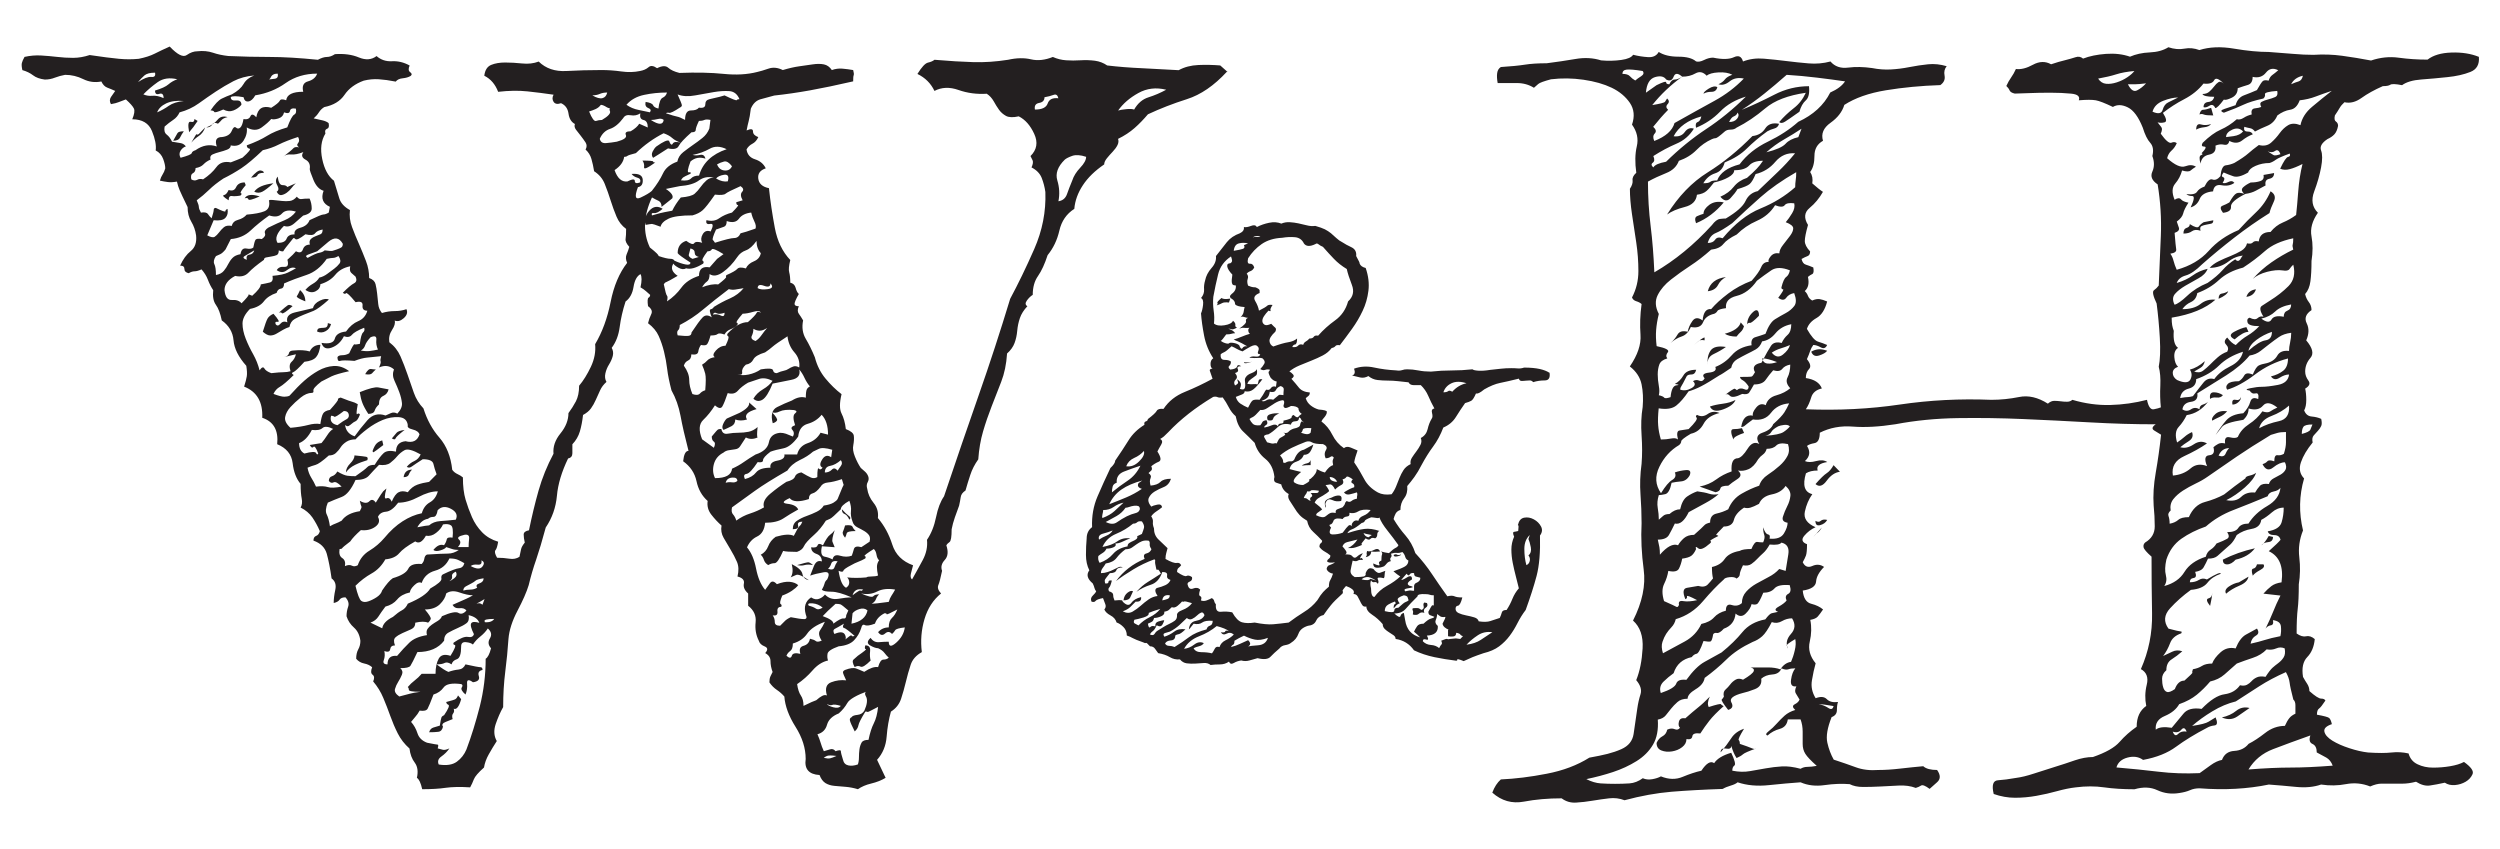 <svg viewBox="0 0 391.53 133" version="1.1" xmlns="http://www.w3.org/2000/svg" id="Layer_1">
  
  <defs>
    <style>
      .st0 {
        fill: #231f20;
      }
    </style>
  </defs>
  <g>
    <path d="M192.14,11.24c-2,2.17-4.09,3.6-6.26,4.29-2.17.69-4.2,1.48-6.1,2.37-.67.79-1.36,1.51-2.09,2.15-.73.64-1.59,1.21-2.59,1.7.11.3.08.62-.08.96-.17.35-.42.69-.75,1.04-.33.35-.64.69-.92,1.04-.28.35-.42.67-.42.96-1.45.99-2.56,2.07-3.34,3.26-.78,1.18-1.23,2.42-1.34,3.7-1.23.79-2,1.92-2.34,3.4s-.95,2.76-1.84,3.85c-.45,1.38-.95,2.47-1.5,3.26-.56.79-.83,1.78-.83,2.96-.33.2-.64.5-.92.89-.28.4-.25.69.08.89-.56.59-.95,1.21-1.17,1.85-.22.64-.36,1.31-.42,2-.06.69-.2,1.33-.42,1.92-.22.59-.61,1.14-1.17,1.63-.11,1.68-.42,3.16-.92,4.44-.5,1.28-1,2.57-1.5,3.85-.5,1.28-.95,2.59-1.34,3.92-.39,1.33-.64,2.79-.75,4.37-.56.79-.98,1.6-1.25,2.44-.28.84-.53,1.65-.75,2.44-.45.3-.7.64-.75,1.04-.06.4-.14.84-.25,1.33-.22.59-.45,1.21-.67,1.85-.22.64-.39,1.26-.5,1.85,0,1.18-.11,1.85-.33,2-.22.15-.39.32-.5.52.33.99.25,1.75-.25,2.29-.5.54-.64,1.11-.42,1.7-.22,1.09-.42,1.83-.58,2.22-.17.4-.03.84.42,1.33-1.23.99-2.09,2.32-2.59,4-.5,1.68-.64,3.4-.42,5.18-.89.5-1.48,1.16-1.75,2-.28.84-.53,1.73-.75,2.66-.22.94-.48,1.83-.75,2.66-.28.84-.81,1.51-1.59,2-.33,1.18-.56,2.49-.67,3.92-.11,1.43-.61,2.64-1.5,3.63.22.5.44.96.67,1.41.22.44.44.91.67,1.41-.67.4-1.42.69-2.25.89-.84.2-1.53.5-2.09.89-.67-.2-1.31-.32-1.92-.37-.61-.05-1.2-.1-1.75-.15-.56-.05-1.03-.2-1.42-.44-.39-.25-.7-.67-.92-1.26-1.67-.1-2.4-.94-2.17-2.52,0-1.68-.53-3.35-1.59-5.03-1.06-1.68-1.64-3.26-1.75-4.74-.33-.39-.73-.74-1.17-1.04-.45-.3-.84-.69-1.17-1.18,0-.39.05-.71.17-.96.11-.25.22-.47.33-.67-.22-.59-.33-1.16-.33-1.7s-.28-.96-.83-1.26c.44-.49.42-.84-.08-1.04-.5-.2-.81-.49-.92-.89-.45-.89-.61-1.85-.5-2.89.11-1.04-.28-1.9-1.17-2.59v-1.92c-.56-.49-.78-1.01-.67-1.55.11-.54-.22-.91-1-1.11.22-.89.19-1.65-.08-2.29-.28-.64-.61-1.28-1-1.92-.39-.64-.75-1.26-1.09-1.85s-.45-1.23-.33-1.92c-.56-.49-1.09-1.06-1.59-1.7-.5-.64-.7-1.36-.58-2.15-.89-.79-1.48-1.82-1.75-3.11-.28-1.28-.98-2.32-2.09-3.11.11-1.08.39-1.63.84-1.63-.56-2.17-.98-4-1.25-5.48-.28-1.48-.75-2.81-1.42-4-.33-1.28-.56-2.39-.67-3.33-.11-.94-.28-1.85-.5-2.74-.22-.89-.5-1.7-.83-2.44-.33-.74-.89-1.41-1.67-2,.11-.49.28-.96.5-1.41.22-.44.05-.86-.5-1.26-.11-.79-.08-1.23.08-1.33.17-.1.25-.25.25-.44-.22-.2-.45-.39-.67-.59-.22-.2-.5-.39-.84-.59.22-.98.22-1.68,0-2.07-.56.3-.92.96-1.09,2s-.58,1.8-1.25,2.29c-.45,1.38-.75,2.71-.92,4-.17,1.28-.58,2.37-1.25,3.26.22.4.28.81.17,1.26-.11.44-.31.89-.58,1.33-.28.44-.47.91-.58,1.41-.11.49-.06.94.17,1.33-.45.4-.78.84-1,1.33-.22.49-.45.99-.67,1.48-.22.5-.47.94-.75,1.33-.28.4-.7.74-1.25,1.04-.11.99-.28,1.85-.5,2.59-.22.74-.61,1.41-1.17,2v1.41c0,.44-.22.72-.67.81-1,2.07-1.59,4.02-1.75,5.85-.17,1.83-.75,3.48-1.75,4.96-.56,2.07-1.06,3.75-1.5,5.03-.45,1.28-.84,2.62-1.17,4-.33,1.09-.92,2.42-1.75,4-.83,1.58-1.31,3.06-1.42,4.44-.11,1.68-.28,3.38-.5,5.11-.22,1.73-.33,3.58-.33,5.55-.45.79-.83,1.68-1.17,2.66-.33.99-.28,1.88.17,2.66-.45.69-.86,1.38-1.25,2.07-.39.69-.64,1.38-.75,2.07-.89.79-1.42,1.41-1.59,1.85-.17.44-.36.87-.58,1.26-1.56-.1-2.84-.07-3.84.07-1,.15-2.23.22-3.67.22-.22-.99-.5-1.58-.83-1.78.22-.98.11-1.78-.33-2.37-.45-.59-.73-1.33-.83-2.22-.78-.69-1.39-1.48-1.84-2.37-.45-.89-.83-1.8-1.17-2.74-.33-.94-.7-1.87-1.09-2.81-.39-.94-.92-1.8-1.59-2.59.22-.49.19-.84-.08-1.04-.28-.2-.31-.59-.08-1.18-.33-.3-.75-.49-1.25-.59-.5-.1-.92-.34-1.25-.74,0-.59.11-1.08.33-1.48.22-.39.33-.84.33-1.33-.11-.89-.45-1.58-1-2.07-.56-.49-.95-1.08-1.17-1.78,0-.49.08-.99.25-1.48.17-.49.03-.99-.42-1.48-.45,0-.75.12-.92.37-.17.25-.47.42-.92.52,0-.59.08-1.28.25-2.07.17-.79-.03-1.38-.58-1.78-.22-1.58-.48-2.86-.75-3.85-.28-.99-.98-1.68-2.09-2.07,0-.39.14-.64.42-.74.28-.1.47-.34.58-.74-.33-.79-.73-1.5-1.17-2.15-.45-.64-1.06-1.16-1.84-1.55.22-.39.28-.86.17-1.41-.11-.54-.17-1.31-.17-2.29-.67-.79-1.09-1.87-1.25-3.26-.17-1.38-.98-2.37-2.42-2.96.22-2.17-.56-3.55-2.34-4.14.11-2.46-.83-4.09-2.84-4.88.22-.69.36-1.23.42-1.63.06-.39.03-.94-.08-1.63-1.23-1.38-1.89-2.71-2-4-.11-1.28-.73-2.32-1.84-3.11-.22-1.08-.53-1.9-.92-2.44-.39-.54-.53-1.31-.42-2.29-.33-.49-.61-1.04-.83-1.63-.22-.59-.56-1.13-1-1.63-.45.2-.81.3-1.09.3s-.58.1-.92.3c-.45-.1-.67-.32-.67-.67s-.22-.52-.67-.52c.44-.99,1-1.75,1.67-2.29.67-.54.94-1.35.83-2.44-.11-.79-.36-1.5-.75-2.15-.39-.64-.58-1.41-.58-2.29-.67-1.38-1.09-2.27-1.25-2.66-.17-.39-.31-.84-.42-1.33-.56.1-1.03.12-1.42.07-.39-.05-.81-.12-1.25-.22.11-.39.25-.71.42-.96.17-.25.31-.57.42-.96,0-.39-.11-.89-.33-1.48-.22-.59-.61-1.04-1.17-1.33.11-.79-.08-1.8-.58-3.03-.5-1.23-1.53-1.85-3.09-1.85.33-.79.42-1.36.25-1.7-.17-.34-.58-.81-1.25-1.41-.56.2-.94.35-1.17.44-.22.1-.61.2-1.17.3-.22-.39-.22-.76,0-1.11.22-.34.45-.67.67-.96-.44-.2-.86-.37-1.25-.52-.39-.15-.69-.47-.92-.96-1,.2-1.95.07-2.84-.37-.89-.44-1.84-.67-2.84-.67-.56.1-1.09.25-1.59.44-.5.2-1.03.3-1.59.3-.78-.1-1.39-.32-1.84-.67-.44-.34-1-.62-1.67-.81-.11-.49-.14-.86-.08-1.11.06-.25.2-.57.42-.96.89-.2,1.75-.27,2.59-.22.83.05,1.67.12,2.51.22.83.1,1.67.15,2.51.15s1.7-.15,2.59-.44c2,.3,3.54.49,4.59.59,1.06.1,2.09.1,3.09,0,1-.2,1.84-.47,2.51-.81.67-.34,1.45-.71,2.34-1.11,1.22,1.28,2.11,1.73,2.67,1.33.56-.39,1.11-.59,1.67-.59.89-.1,1.7-.02,2.42.22.72.25,1.53.42,2.42.52,2.23.1,4.4.15,6.51.15s4.62.15,7.52.44c.56-.3,1.03-.44,1.42-.44s.81-.15,1.25-.44c1.45-.1,2.7.07,3.76.52,1.06.44,1.98.37,2.76-.22.67.59,1.47.86,2.42.81.94-.05,1.86.17,2.76.67-.22.5-.2.84.08,1.04.28.2.31.4.08.59-.33.2-.75.32-1.25.37-.5.05-.86.22-1.09.52-1-.2-1.89-.32-2.67-.37-.78-.05-1.56.03-2.34.22-1.34.49-2.34,1.23-3.01,2.22-.67.99-1.73,1.63-3.17,1.92-.33.2-.61.47-.83.81-.22.35-.5.67-.83.96.44.1.89.2,1.34.3.44.1.78.25,1,.44.11.5.03.79-.25.89-.28.1-.36.35-.25.74-.67,1.09-.83,2.42-.5,4,.33,1.58.94,2.71,1.84,3.4.33,1.09.61,2,.83,2.74.22.74.78,1.36,1.67,1.85-.11.89,0,1.78.33,2.66s.69,1.78,1.09,2.66c.39.89.75,1.78,1.09,2.66s.5,1.78.5,2.66c.56.2.89.52,1,.96.11.44.19.94.25,1.48.05.54.11,1.09.17,1.63.05.54.25,1.01.58,1.41.67-.2,1.34-.3,2-.3s1.28-.1,1.84-.3c.22.5.08.96-.42,1.41-.5.44-.98.57-1.42.37.11.4-.03.89-.42,1.48-.39.59-.53,1.23-.42,1.92.78.59,1.36,1.33,1.75,2.22.39.89.75,1.83,1.09,2.81.33.99.67,1.95,1,2.89.33.94.84,1.75,1.5,2.44.56,1.78,1.39,3.31,2.51,4.59,1.11,1.28,1.78,2.96,2,5.03.22.3.5.52.83.67s.61.32.84.52c0,1.38.14,2.54.42,3.48.28.94.61,1.85,1,2.74.39.89.92,1.68,1.59,2.37.67.69,1.5,1.18,2.51,1.48-.11.69-.25,1.14-.42,1.33-.17.2-.08.59.25,1.18.67,0,1.31.05,1.92.15.61.1,1.14,0,1.59-.3.11-.49.19-.89.25-1.18.06-.3.25-.64.58-1.04-.11-.49-.17-.91-.17-1.26s.28-.57.83-.67c.44-2.17.94-4.24,1.5-6.22.56-1.97,1.34-3.9,2.34-5.77-.11-1.08.25-2.15,1.09-3.18s1.25-2.1,1.25-3.18c.44-.59.83-1.21,1.17-1.85.33-.64.5-1.45.5-2.44.67-.79,1.28-1.78,1.84-2.96.56-1.18.78-2.37.67-3.55,1.11-1.87,1.92-4.07,2.42-6.59.5-2.52,1.36-4.56,2.59-6.14-.22-.49-.25-.94-.08-1.33.17-.39.31-.79.42-1.18-.45-.49-.64-.91-.58-1.26.06-.34.08-.86.08-1.55-.67-.49-1.17-1.13-1.5-1.92-.33-.79-.64-1.63-.92-2.52-.28-.89-.58-1.75-.92-2.59-.33-.84-.89-1.5-1.67-2-.11-.69-.25-1.33-.42-1.92-.17-.59-.48-1.08-.92-1.48.22-.39.22-.76,0-1.11-.22-.34-.48-.69-.75-1.04-.28-.34-.53-.67-.75-.96-.22-.3-.28-.59-.17-.89-.56-.3-.89-.84-1-1.63-.11-.79-.5-1.33-1.17-1.63-.56.2-.95.12-1.17-.22-.22-.34-.22-.71,0-1.11-1.34-.2-2.7-.37-4.09-.52-1.39-.15-2.92-.12-4.59.07-.45-1.18-1.17-2.02-2.17-2.52.11-.89.47-1.45,1.09-1.7.61-.25,1.34-.37,2.17-.37s1.73.05,2.67.15c.94.1,1.81,0,2.59-.3,1.11,1.09,2.56,1.58,4.34,1.48,1.78-.1,3.62-.15,5.51-.15,1,0,2.03.07,3.09.22,1.06.15,2.03.12,2.92-.07.56-.1,1-.3,1.34-.59.33-.3.78-.25,1.34.15.78-.39,1.36-.42,1.75-.07.39.35.97.62,1.75.81,2.67-.1,4.98-.05,6.93.15,1.95.2,3.7.1,5.26-.3.44-.1,1.03-.27,1.75-.52.72-.25,1.47-.17,2.25.22,1-.3,1.86-.49,2.59-.59.72-.1,1.42-.2,2.09-.3.67-.1,1.25-.1,1.75,0,.5.1.92.4,1.25.89.56-.2,1.11-.27,1.67-.22.56.05,1.11.12,1.67.22.11.4.14.67.08.81-.06.15-.08.47-.08.96-2.56.59-4.82,1.06-6.76,1.41-1.95.35-3.82.62-5.6.81-.78.2-1.5.4-2.17.59-.67.2-1.17.69-1.5,1.48-.11.89-.22,1.53-.33,1.92-.11.4-.22.89-.33,1.48.67-.3,1-.25,1,.15s.28.69.83.89c-.22.49-.53.84-.92,1.04-.39.2-.7.49-.92.89.11.79.56,1.31,1.34,1.55.78.25,1.34.72,1.67,1.41-.89.3-1.28.84-1.17,1.63.11.79.67,1.28,1.67,1.48.22,2.07.53,4.14.92,6.22.39,2.07,1.2,3.75,2.42,5.03-.22.89-.28,1.53-.17,1.92.11.4.17.94.17,1.63.44.1.72.37.84.81.11.44.28.77.5.96-.45.79-.67,1.31-.67,1.55s.22.37.67.37c-.22.49-.22.89,0,1.18.22.3.44.64.67,1.04-.22,1.09-.08,2.05.42,2.89.5.84.97,1.8,1.42,2.89.33,1.28.89,2.39,1.67,3.33.78.94,1.61,1.75,2.51,2.44-.33,1.38-.33,2.39,0,3.03.33.64.56,1.46.67,2.44.78.3,1.2.64,1.25,1.04.05.4.03.89-.08,1.48-.11.49-.03,1.09.25,1.78.28.69.58,1.28.92,1.78.22.2.44.4.67.59.22.2.39.44.5.74.11.3.08.59-.08.89-.17.3-.2.64-.08,1.04.11.79.44,1.53,1,2.22.56.69.78,1.48.67,2.37,1,1.18,1.75,2.57,2.25,4.14.5,1.58,1.59,2.66,3.26,3.26-.11.4-.22.81-.33,1.26-.11.44-.06.77.17.96.56-.98,1.11-2,1.67-3.03.56-1.04.78-2.1.67-3.18.67-.98,1.14-2.17,1.42-3.55.28-1.38.69-2.46,1.25-3.26,1.89-5.62,3.7-10.9,5.43-15.84,1.73-4.93,3.37-9.97,4.93-15.1,1.22-2.27,2.48-4.86,3.76-7.77,1.28-2.91,1.86-5.89,1.75-8.95-.11-.79-.31-1.53-.58-2.22-.28-.69-.81-1.23-1.59-1.63.22-.49.28-.86.17-1.11-.11-.25-.22-.47-.33-.67,1-.98,1.2-2.15.58-3.48-.61-1.33-1.42-2.24-2.42-2.74-.89.2-1.56.17-2-.07-.45-.25-.81-.57-1.09-.96-.28-.39-.56-.84-.83-1.33-.28-.49-.64-.89-1.09-1.18-1.56.1-3.04-.1-4.43-.59-1.39-.49-2.65-.44-3.76.15-.56-1.18-1.45-2.07-2.67-2.66.67-1.08,1.22-1.68,1.67-1.78.44-.1.78-.25,1-.44,2.34.2,4.37.32,6.1.37,1.72.05,3.53-.07,5.43-.37,1.34-.3,2.53-.32,3.59-.07,1.06.25,2.2.12,3.42-.37.67.3,1.36.47,2.09.52.72.05,1.47.05,2.25,0,.78-.05,1.53-.02,2.25.07.72.1,1.36.35,1.92.74,1.67.2,3.53.35,5.6.44,2.06.1,3.93.2,5.6.3.89-.49,1.92-.76,3.09-.81,1.17-.05,2.31-.02,3.42.07l1.17,1.04ZM24.28,11.38c-.78,0-1.34.15-1.67.44-.33.3-.67.64-1,1.04.89-.59,1.59-.86,2.09-.81.5.05.69-.17.58-.67ZM27.79,12.42c-1.23-.3-2.25-.15-3.09.44-.83.59-1.59,1.23-2.25,1.92.45.2.92.27,1.42.22.5-.05,1.09.07,1.75.37,0-.59-.22-.81-.67-.67-.45.15-.67-.02-.67-.52,1-.3,1.7-.62,2.09-.96.39-.34.86-.62,1.42-.81ZM28.79,15.82c-1.11-.1-2.03.03-2.76.37-.73.35-1.2.81-1.42,1.41.67-.3,1.28-.64,1.84-1.04.56-.39,1.34-.64,2.34-.74ZM49.67,11.53c-1.89,0-3.54.5-4.93,1.48-1.39.99-2.98,1.63-4.76,1.92-.33.59-.7.91-1.09.96-.39.05-.64-.17-.75-.67-1.11-.2-1.78-.2-2,0,0,.4.28.57.84.52.56-.05.83.17.83.67-.33.4-.75.69-1.25.89-.5.2-1.03.15-1.59-.15-.89.4-1.37.52-1.42.37-.06-.15-.25-.22-.58-.22.67-.99,1.25-1.6,1.75-1.85.5-.25,1.03-.47,1.59-.67.89-.49,1.5-1.04,1.84-1.63.33-.59.89-1.04,1.67-1.33-1.23.1-2.31.4-3.26.89-.95.5-1.87,1.04-2.76,1.63-.89.59-1.78,1.21-2.67,1.85-.89.64-1.89,1.11-3.01,1.41-.22.49-.56.89-1,1.18-.45.3-.89.64-1.34,1.04-.11.59,0,1.01.33,1.26.33.25.61.62.83,1.11.56.1,1,.17,1.34.22.33.05.61.22.83.52-.33.1-.61.32-.83.67-.22.35-.22.72,0,1.11,1.11-.3,1.7-.54,1.75-.74.05-.2.25-.34.58-.44,1.11-.79,2.23-.98,3.34-.59-.33-.99-.06-1.48.84-1.48.78-.1,1.28-.42,1.5-.96.22-.54.44-.71.67-.52.22.2.44.2.67,0,.22-.2.39-.64.5-1.33.56.1.92-.05,1.09-.44.17-.39.47-.34.92.15.22-1.38,1-1.87,2.34-1.48.78-.49,1.22-.86,1.34-1.11.11-.25.44-.27,1-.07.11-.89,1-1.33,2.67-1.33-.22-.89.03-1.43.75-1.63.72-.2,1.2-.59,1.42-1.18ZM28.79,20.56c-.22.3-.42.62-.58.96-.17.35-.53.52-1.09.52.33-.59.56-.98.67-1.18.11-.2.44-.3,1-.3ZM30.96,18.93c-.45.69-.89,1.28-1.34,1.78-.22-1.18-.14-1.73.25-1.63.39.1.58-.05.58-.44l.5.3ZM46.33,17.01c-.56-.1-.86.03-.92.37-.06.35-.36.42-.92.22-.11.49-.42.81-.92.96-.5.15-.86.17-1.09.07-.33.4-.83.84-1.5,1.33-.67.49-1.45.49-2.34,0,.11.69-.06,1.38-.5,2.07-.45.69-1.11.94-2,.74,0,.3-.2.52-.58.67-.39.15-.78.27-1.17.37-.39.1-.75.22-1.09.37-.33.15-.45.42-.33.81-.45.2-.81.44-1.09.74-.28.3-.7.5-1.25.59,0,.4-.14.67-.42.81-.28.15-.36.47-.25.96.33.2.64.22.92.07.28-.15.58-.17.92-.07.89-.59,1.59-1.23,2.09-1.92.5-.69,1.25-.94,2.25-.74.78-.3,1.39-.54,1.84-.74,1-.89,1.36-1.35,1.09-1.41-.28-.05-.42-.22-.42-.52,1.34-.49,2.39-.99,3.17-1.48.78-.49,1.84-.94,3.17-1.33.44-1.18.81-1.85,1.09-2,.28-.15.36-.47.25-.96ZM32.13,19.97c-.22.59-.56,1.04-1,1.33-.45.3-.83.64-1.17,1.04.56-.99.83-1.43.83-1.33s.11.1.33,0l1-1.04ZM51.68,32.4c-1.11-.49-1.45-1.33-1-2.52-.67-.2-1.2-.76-1.59-1.7-.39-.94-.58-1.5-.58-1.7.11-.69-.11-1.18-.67-1.48-.56-.3-.67-.69-.33-1.18-.78.3-1.42.42-1.92.37-.5-.05-.92.07-1.25.37.89-.69,1.42-1.13,1.59-1.33.17-.2.47-.25.92-.15-.33-.2-.39-.42-.17-.67.22-.25.22-.57,0-.96-1.23.4-2.23.79-3.01,1.18-.78.4-1.62.69-2.51.89-1.34,1.28-2.45,2.22-3.34,2.81-.89.59-1.84,1.14-2.84,1.63-.89.59-1.64,1.18-2.25,1.78-.61.59-1.25,1.14-1.92,1.63.22.49.33.84.33,1.04s.11.5.33.89c.56-.1.92-.02,1.09.22.17.25.36.47.58.67.22-.69.33-1.13.33-1.33s.11-.3.33-.3c1,.49,1.5.67,1.5.52s.11-.27.33-.37c.11.59,0,1.06-.33,1.41-.33.35-.95.47-1.84.37l-1,2.37c.56.3.94.37,1.17.22.22-.15.44-.37.67-.67.22-.3.47-.57.75-.81.28-.25.69-.32,1.25-.22.11-.49.44-.81,1-.96.56-.15,1-.42,1.34-.81,1.22-.1,2.14-.27,2.76-.52.61-.25.86-.76.75-1.55-.11-.2.08-.27.58-.22.5.05.97.1,1.42.15.44.05.86.05,1.25,0,.39-.05.75-.27,1.09-.67.22.3.47.42.75.37.28-.05.69-.07,1.25-.07.22.5.33,1.01.33,1.55s-.45.91-1.34,1.11c-.33.3-.78.69-1.34,1.18-.56.5-1.11.64-1.67.44-1.11,1.09-1.45,1.97-1,2.66.78,0,1.25-.22,1.42-.67.17-.44.58-.67,1.25-.67-.11-.49.19-.84.92-1.04.72-.2,1.2-.59,1.42-1.18,1.22-.59,1.95-.89,2.17-.89s.5-.1.84-.3l.17-.89ZM35.64,18.34c-.45.1-.75.25-.92.44-.17.2-.36.4-.58.59-.45-.2-.75-.15-.92.15-.17.3-.48.44-.92.44.78-.3,1.36-.69,1.75-1.18.39-.49.92-.64,1.59-.44ZM46.33,33.14c-1-.3-1.73-.2-2.17.3-.45.5-1.11.59-2,.3-1.11.79-2.09,1.58-2.92,2.37-.84.79-1.87,1.23-3.09,1.33l-.83,1.63c-.33.4-.61.64-.83.74-.22.1-.45.2-.67.3-.33.5-.42.91-.25,1.26.17.35.25.91.25,1.7.56-.1.97-.32,1.25-.67.28-.34.5-.69.67-1.04.17-.34.39-.67.67-.96.28-.3.69-.49,1.25-.59.11-.69.42-.98.92-.89.5.1.86.05,1.09-.15.11-.59.22-.98.33-1.18.11-.2.44-.25,1-.15.44-.3.61-.59.5-.89-.11-.3.05-.59.5-.89,1-.49,1.86-.89,2.59-1.18.72-.3,1.31-.74,1.75-1.33ZM38.48,29c-.67.79-.92,1.21-.75,1.26.17.05.14.17-.08.37-.56.1-1,.12-1.34.07-.33-.05-.5.17-.5.67-.78-.49-1.03-.76-.75-.81.28-.05.53-.32.75-.81.56.2.94.05,1.17-.44.22-.49.67-.74,1.34-.74l.17.44ZM50.51,35.95c-.56.1-.95.3-1.17.59-.22.3-.73.35-1.5.15-.89.69-1.42.94-1.59.74-.17-.2-.31-.2-.42,0-.89,1.09-1.36,1.7-1.42,1.85-.06.15-.31.12-.75-.07,0,.4-.11.64-.33.74-.22.1-.5.17-.83.22-.33.05-.61.1-.83.15-.22.05-.33.17-.33.37-1.11.79-1.92,1.46-2.42,2-.5.54-1.2.72-2.09.52-1.11.59-1.67,1.33-1.67,2.22.11,1.09.5,1.6,1.17,1.55.67-.05,1.17.12,1.5.52.78-.79,1.14-1.23,1.09-1.33-.06-.1.14-.05.58.15.89-.79,1.34-1.38,1.34-1.78.56-.1,1.03-.2,1.42-.3.39-.1.53-.44.42-1.04,1.11-.1,1.92-.27,2.42-.52.5-.25.92-.47,1.25-.67-.45-.2-.92-.1-1.42.3-.5.4-1.03.4-1.59,0,.22-.39.61-.57,1.17-.52.56.05.72-.32.5-1.11.67-.59,1.11-1.04,1.34-1.33.56.3.92.2,1.09-.3.17-.49.53-.74,1.09-.74-.11-.39-.06-.69.17-.89.22-.2.47-.34.75-.44.28-.1.53-.2.75-.3.22-.1.33-.34.33-.74ZM62.2,64.81c.56-.59.81-1.16.75-1.7-.06-.54-.2-1.11-.42-1.7-.22-.59-.47-1.18-.75-1.78-.28-.59-.31-1.18-.08-1.78-.67-.59-1.45-.69-2.34-.3.22-.49.31-.81.25-.96-.06-.15-.03-.42.08-.81-.89.1-1.62.17-2.17.22-.56.05-1.23.22-2,.52-1.23-.1-1.98-.1-2.25,0-.28.1-.42-.1-.42-.59.11-.2.36-.3.75-.3s.75-.1,1.09-.3c.44-.98.72-1.45.83-1.41.11.05.39.03.84-.07.11-.98.28-1.58.5-1.78.22-.2.28-.44.17-.74-1,.4-1.64.77-1.92,1.11-.28.35-.7.42-1.25.22-.45.89-1.09,1.48-1.92,1.78s-1.36.05-1.59-.74c1.22.2,1.92-.02,2.09-.67.17-.64.75-1.01,1.75-1.11.56-.79,1.2-1.33,1.92-1.63.72-.3,1.2-.84,1.42-1.63-.56,0-.81-.27-.75-.81.05-.54-.31-.71-1.09-.52-.89-1.08-1.39-1.55-1.5-1.41-.11.15-.28.12-.5-.07.78-.79,1.36-1.28,1.75-1.48.39-.2.47-.54.25-1.04-.22-.2-.45-.39-.67-.59-.22-.2-.28-.54-.17-1.04-1,.2-1.78.64-2.34,1.33-.56.69-1.34,1.18-2.34,1.48,0,.49-.25.86-.75,1.11-.5.25-1.03.17-1.59-.22.33-.39.72-.71,1.17-.96.44-.25.78-.57,1-.96.44-.1.86-.3,1.25-.59.39-.3.75-.57,1.09-.81.33-.25.61-.52.83-.81.22-.3.17-.69-.17-1.18-.33.2-.61.3-.83.3s-.56.05-1,.15c-.89,1.28-1.95,2.12-3.17,2.52-1.23.4-2.4.84-3.51,1.33,0,.49-.17.77-.5.81-.33.05-.56.27-.67.67-.89.3-1.56.74-2,1.33-.45.59-1.17.99-2.17,1.18-.78.79-1.17,1.55-1.17,2.29s.17,1.53.5,2.37c.33.84.72,1.65,1.17,2.44.44.79.78,1.63,1,2.52.33-.49.58-.59.75-.3.17.3.53.54,1.09.74.89-.1,1.53-.15,1.92-.15s.75-.05,1.09-.15c-.22-.69-.17-1.18.17-1.48.33-.3.56-.69.67-1.18l-1.84.44c.44-.1.69-.3.75-.59.05-.3.31-.44.75-.44,1-.1,1.84-.05,2.51.15.33-.69.89-1.04,1.67-1.04-.11.89-.33,1.53-.67,1.92-.33.4-.95.64-1.84.74-.89.99-1.48,1.53-1.75,1.63-.28.1-.25.25.08.44-1,.99-1.73,1.6-2.17,1.85-.45.25-.78.62-1,1.11.78.3,1.34.44,1.67.44s.61-.05.83-.15c.89-.99,1.67-1.78,2.34-2.37.67-.59,1.39-1.11,2.17-1.55.78-.44,1.59-.69,2.42-.74.83-.05,1.64.22,2.42.81-1.34.3-2.25.57-2.76.81-.5.25-1.03.52-1.59.81-.89.69-1.31,1.16-1.25,1.41.05.25-.03.37-.25.37-.56,0-1.14.25-1.75.74-.61.49-1.14.99-1.59,1.48-.45.5-.73,1.01-.83,1.55-.11.54.17,1.11.83,1.7,1.11-.1,2.03-.25,2.76-.44.72-.2,1.36-.25,1.92-.15.11-.79.25-1.33.42-1.63s.53-.49,1.09-.59c.89-.98,1.31-1.53,1.25-1.63-.06-.1.08-.2.42-.3,1,.4,1.61.62,1.84.67.22.05.5.17.84.37-.22,1.18-.25,1.7-.08,1.55.17-.15.31-.12.42.07-.22.59-.45.94-.67,1.04-.22.1-.42.22-.58.37-.17.15-.33.27-.5.37-.17.1-.36.05-.58-.15.11.89.61,1.48,1.5,1.78.56-.79,1.22-1.63,2-2.52.78-.89,1.73-1.13,2.84-.74.22-.1.5-.22.83-.37s.67-.12,1,.07ZM39.82,39.21c-.67.4-1.17.69-1.5.89-.33.2-.22.4.33.59-.11-.49.03-.76.42-.81.39-.05.64-.27.75-.67ZM40.65,30.77c-1.11.5-1.7.64-1.75.44-.06-.2-.25-.25-.58-.15.33-.59,1.11-.69,2.34-.3ZM41.32,27.07c-.56,0-.89.12-1,.37-.11.25-.45.37-1,.37.67-.79,1.17-1.16,1.5-1.11.33.05.5.17.5.37ZM42.82,28.7c-.78.69-1.36,1.14-1.75,1.33-.39.2-.81.2-1.25,0,.44-.69,1.45-1.13,3.01-1.33ZM43.49,11.53c-.56,0-.92.2-1.09.59-.17.4-.58.54-1.25.44.78-.1,1.39-.17,1.84-.22.44-.05.61-.32.5-.81ZM51.51,46.91c-1.11.99-1.92,1.58-2.42,1.78-.5.2-1,.4-1.5.59-.5.2-.98.42-1.42.67-.45.25-.73.67-.84,1.26-.33.1-.67.25-1,.44-.33.2-.67.4-1,.59-.33.2-.67.3-1,.3s-.73-.2-1.17-.59c.33-1.08.58-1.78.75-2.07s.47-.54.92-.74c.78.89,1,1.31.67,1.26-.33-.05-.45.07-.33.37.22.3.47.27.75-.07.28-.34.64-.42,1.09-.22-.22-.79.17-1.31,1.17-1.55,1-.25,1.95-.47,2.84-.67.11-.49.47-.89,1.09-1.18.61-.3,1.09-.34,1.42-.15ZM46.33,28.7c-.22.2-.45.44-.67.74-.22.3-.47.54-.75.74-.28.2-.56.32-.83.37-.28.05-.53-.12-.75-.52.33-.2.36-.54.08-1.04-.28-.49-.25-.94.08-1.33.11.89.36,1.33.75,1.33s.64.1.75.3l1.34-.59ZM45.83,47.94c-1,.89-1.56,1.26-1.67,1.11-.11-.15-.28-.17-.5-.07.78-.69,1.25-1.08,1.42-1.18.17-.1.42-.05.75.15ZM47.83,47.2c-1-.39-1.45-.67-1.34-.81.11-.15.28-.47.5-.96.56.49.83,1.09.83,1.78ZM52.18,67.18c-.78-.39-1.34-.44-1.67-.15-.33.3-.89.4-1.67.3-.56,1.09-1.23,1.78-2,2.07,0,.79.28,1.33.83,1.63,1.11-.3,1.73-.32,1.84-.07.11.25.22.27.33.07-.33-.89-.58-1.23-.75-1.04-.17.2-.36.1-.58-.3l1.84-.3c.33-.39.64-.81.92-1.26.28-.44.58-.76.92-.96ZM53.68,38.17c-.56-.99-1.31-1.08-2.25-.3-.95.79-1.53,1.28-1.75,1.48-.56.2-1.03.37-1.42.52-.39.15-.42.32-.08.52.89-.49,1.5-.76,1.84-.81.33-.05.61-.17.83-.37.67.1,1.09.12,1.25.07.17-.05.39-.12.67-.22.28-.1.5-.2.67-.3.17-.1.25-.3.25-.59ZM65.71,68.07c-.11-.39-.48-.67-1.09-.81-.61-.15-.86-.37-.75-.67-.11-.79-.58-1.21-1.42-1.26-.83-.05-1.67.1-2.51.44-.83.35-1.64.81-2.42,1.41-.78.59-1.39,1.14-1.84,1.63-.56,0-1.03.12-1.42.37-.39.25-.7.54-.92.89-.22.35-.48.64-.75.89-.28.25-.64.37-1.09.37-1,.89-1.7,1.38-2.09,1.48-.39.1-.81.25-1.25.44.11.59.31,1.11.58,1.55.28.44.53.91.75,1.41.78-.1,1.39-.07,1.84.07.44.15,1.17.12,2.17-.07-.56-.59-.98-.81-1.25-.67-.28.15-.53.07-.75-.22,0-.39.17-.64.5-.74.33-.1.61-.34.83-.74.67.4,1.2.62,1.59.67.39.05.81.07,1.25.07,1-.69,1.61-1.16,1.84-1.41.22-.25.61-.37,1.17-.37.56-.89,1.03-1.5,1.42-1.85.39-.34,1.03-.42,1.92-.22,0-.98.5-1.53,1.5-1.63,1.11.3,1.84-.05,2.17-1.04ZM51.84,50.75c-.11.49-.39.86-.83,1.11-.45.25-.89.27-1.34.07,0-.3.11-.47.33-.52.22-.05.44-.07.67-.07s.39-.05.5-.15c.11-.1.17-.3.17-.59l.5.15ZM68.38,74.29c-.22-.59-.39-1.13-.5-1.63-.11-.49-.67-.74-1.67-.74-.78.5-1.34.87-1.67,1.11-.33.25-.61.27-.83.07.33-.39.72-.69,1.17-.89.44-.2.78-.54,1-1.04-1.23-.69-2.06-.91-2.51-.67-.45.25-.84.57-1.17.96-.33.4-.7.74-1.09,1.04-.39.3-.98.4-1.75.3-.67.69-1.2,1.26-1.59,1.7-.39.44-1.09.67-2.09.67-.67,1.48-1.39,2.37-2.17,2.66-.78.3-1.5.59-2.17.89-.33.79-.39,1.41-.17,1.85.22.44.39,1.06.5,1.85.33-.2.64-.34.92-.44.28-.1.58-.25.92-.44.56-.79,1.5-1.28,2.84-1.48.22-.39.31-.64.25-.74-.06-.1-.14-.39-.25-.89.67.4,1.17.42,1.5.07.33-.34.67-.27,1,.22.67-1.08,1.06-1.68,1.17-1.78.11-.1.28-.25.5-.44-.33,1.18-.33,1.7,0,1.55.33-.15.61.03.83.52.33-.79.69-1.28,1.09-1.48.39-.2.86-.2,1.42,0,.44-.59.94-.98,1.5-1.18.56-.2,1.17-.34,1.84-.44l1.17-1.18ZM53.85,64.37c-.89.69-1.39.99-1.5.89-.11-.1-.28-.15-.5-.15-.11.4-.08.72.08.96.17.25.47.42.92.52.67-.49,1.11-.79,1.34-.89.22-.1.36-.25.42-.44.05-.2.03-.39-.08-.59-.11-.2-.33-.3-.67-.3ZM68.54,76.95c-.89,0-1.89.3-3.01.89-1.11.59-2.17.89-3.17.89-.67.89-1.31,1.36-1.92,1.41-.61.05-1.03.32-1.25.81.33.59.19,1.11-.42,1.55-.61.44-1.37.62-2.25.52-.78.69-1.34,1.28-1.67,1.78-.78.59-1.2.94-1.25,1.04-.06.1-.2.15-.42.15-.11.69.03,1.16.42,1.41.39.25.53.67.42,1.26.44-.2.81-.22,1.09-.07.28.15.58.12.92-.07.33-.98.94-1.75,1.84-2.29.89-.54,1.67-1.21,2.34-2,.89-1.08,1.84-1.95,2.84-2.59,1-.64,2-1.06,3.01-1.26.22-.79.64-1.35,1.25-1.7.61-.34,1.03-.91,1.25-1.7ZM57.52,72.07c-.67.2-1.31.44-1.92.74-.61.3-1.09.69-1.42,1.18,0-.49.22-.96.67-1.41.44-.44.67-.86.67-1.26,1,.1,1.61.17,1.84.22.22.05.28.22.17.52ZM71.89,86.13c-.45,0-.81-.05-1.09-.15-.28-.1-.58-.2-.92-.3-.11.2-.42.37-.92.52s-.86.12-1.09-.07c.56-.69,1.11-.94,1.67-.74.22-.3.36-.59.42-.89.05-.3.36-.39.92-.3.11-1.08.03-1.73-.25-1.92-.28-.2-.7-.25-1.25-.15-.22.5-.58.94-1.09,1.33-.5.4-1.03.54-1.59.44-.56.99-1.11,1.28-1.67.89-1.23.69-2.06,1.31-2.51,1.85-.45.54-1.17.87-2.17.96-.56.99-1.28,1.73-2.17,2.22-.89.5-1.73,1.14-2.51,1.92.33,1.38.64,2.17.92,2.37.28.2.64.22,1.09.07.44-.15.89-.37,1.34-.67.44-.3.72-.64.83-1.04.67-.99,1.22-1.63,1.67-1.92,1.34-.39,2.14-.89,2.42-1.48.28-.59.97-.84,2.09-.74.22-.2.36-.47.42-.81.05-.34.19-.57.42-.67,1.56-.1,2.64-.15,3.26-.15s1.2-.2,1.75-.59ZM60.86,60.97c-.11.49-.39.84-.84,1.04-.45.2-.67.64-.67,1.33-.33.3-.56.62-.67.96-.11.35-.45.52-1,.52-.45-.69-.75-1.26-.92-1.7s-.31-1.01-.42-1.7c1.45-.59,2.42-.84,2.92-.74.5.1,1.03.2,1.59.3ZM59.19,54.75c-.22-.49-.31-1.01-.25-1.55.05-.54-.25-.67-.92-.37-.45.5-.73.91-.84,1.26-.11.35-.33.62-.67.81.56.1,1.03.12,1.42.07.39-.05.81-.12,1.25-.22ZM58.86,57.86c-.22.2-.42.4-.58.59-.17.2-.53.25-1.09.15.33-.59.64-.86.92-.81.28.05.53.07.75.07ZM72.72,88.2c-.33-.2-.67-.37-1-.52s-.78-.22-1.34-.22c-.45.99-1.2,1.63-2.25,1.92-1.06.3-1.75.94-2.09,1.92-.33-.2-.73-.07-1.17.37-.45.44-.67.81-.67,1.11-.89.2-1.56.57-2,1.11-.45.54-1.06.91-1.84,1.11-.45.59-.81,1.11-1.09,1.55-.28.44-.7.77-1.25.96l1.84.89c.11-.69.67-1.28,1.67-1.78.56-.49,1.03-.84,1.42-1.04.39-.2.69-.54.92-1.04,1.89-.79,3.06-1.58,3.51-2.37,1.22-.69,1.81-1.21,1.75-1.55-.06-.34.03-.57.25-.67,1.22-.59,2.06-.91,2.51-.96.44-.05.72-.32.84-.81ZM60.03,69.7c-.89.69-1.39,1.06-1.5,1.11-.11.05-.17-.02-.17-.22.22-.59.44-.98.67-1.18.22-.2.5-.34.83-.44l.17.74ZM74.06,93.23c-.56,0-1.25-.15-2.09-.44-.83-.3-1.53-.25-2.09.15-.11.59-.45,1.16-1,1.7-.56.54-1.34.81-2.34.81.67.79.97,1.28.92,1.48-.06.2-.2.4-.42.59-.45-.2-1.11-.2-2,0,0,.5-.22.84-.67,1.04-.45.2-.89.4-1.34.59-.45.2-.81.42-1.09.67-.28.25-.31.67-.08,1.26-.45,0-.7.2-.75.59-.06.4-.36.49-.92.3.11.49.08.96-.08,1.41-.17.44.03.67.58.67,0-.99.5-1.43,1.5-1.33.67-.79,1.31-1.48,1.92-2.07.61-.59,1.53-.99,2.76-1.18-.11-.39-.08-.71.08-.96.17-.25.39-.47.67-.67.28-.2.58-.39.92-.59.33-.2.56-.44.67-.74,1.34-.59,2.2-.76,2.59-.52.39.25.81.12,1.25-.37-.22-.3-.58-.42-1.09-.37-.5.05-.86-.12-1.09-.52,1.11-.49,1.84-.81,2.17-.96s.67-.32,1-.52ZM63.37,67.33c-.89.69-1.37,1.14-1.42,1.33-.06.2-.25.2-.58,0,.33-.39.58-.69.75-.89.17-.2.58-.34,1.25-.44ZM75.06,97.52c-.22-.59-.78-.98-1.67-1.18.11.59,0,1.01-.33,1.26-.33.25-.78.5-1.34.74-.56.25-1.06.49-1.5.74-.45.25-.67.67-.67,1.26-.89,1.18-2.28,1.78-4.18,1.78-.56,1.18-.92,1.9-1.09,2.15-.17.25-.7.37-1.59.37.33.3.42.64.25,1.04-.17.4-.36.77-.58,1.11-.22.35-.39.72-.5,1.11-.11.4.11.79.67,1.18.78-.2,1.34-.34,1.67-.44.33-.1.89-.2,1.67-.3-1.23,0-1.84-.1-1.84-.3s-.06-.34-.17-.44c.33-.39.69-.74,1.09-1.04.39-.3.75-.64,1.09-1.04h2.17c0-.99.17-1.78.5-2.37.33-.59.94-.74,1.84-.44.67-1.08.89-1.65.67-1.7-.22-.05-.28-.17-.17-.37,1-.69,1.75-.99,2.25-.89.5.1.81-.05.92-.44-.45-.89-.58-1.45-.42-1.7.17-.25.58-.27,1.25-.07ZM64.54,73.55c-.22.2-.39.44-.5.74-.11.3-.39.44-.83.44.11-.79.56-1.18,1.34-1.18ZM76.9,101.52c-.45-.49-.5-1.01-.17-1.55.33-.54.22-1.06-.33-1.55-.33.5-.73.91-1.17,1.26-.45.35-.84.77-1.17,1.26-.22-.2-.58-.32-1.09-.37-.5-.05-.75.17-.75.67,0,1.18-.22,1.85-.67,2-.45.15-.73.42-.83.81-.45-.3-.81-.37-1.09-.22-.28.15-.7.22-1.25.22.78.59,1.39.99,1.84,1.18.56-.2,1.09-.32,1.59-.37.5-.05.86-.32,1.09-.81,1.34.3,2.11.44,2.34.44s.33.15.33.44c-.56.1-.75.42-.58.96.17.54-.14.86-.92.96-.67-.49-.98-.42-.92.22.05.64-.03,1.21-.25,1.7-.56-.49-.75-.86-.58-1.11.17-.25.14-.42-.08-.52-1.45-.2-2.37-.02-2.76.52-.39.54-.92.91-1.59,1.11-.45,1.18-.75,1.92-.92,2.22s-.58.4-1.25.3c-.22.4-.45.72-.67.96-.22.25-.45.52-.67.81.44.49.78,1.09,1,1.78.22.69.72,1.18,1.5,1.48,1,.2,1.56.3,1.67.3s.11.2,0,.59c.33.1.61.17.83.22.22.05.56-.02,1-.22-.33.49-.75.91-1.25,1.26-.5.35-.64.77-.42,1.26,1.22.2,2.17.05,2.84-.44.67-.49,1.17-1.13,1.5-1.92.78-2.07,1.47-4.32,2.09-6.73.61-2.42.92-4.91.92-7.47.33-.2.61-.74.84-1.63ZM71.38,81.39c.33-.69.08-1.26-.75-1.7s-1.53-.37-2.09.22c-.11.69-.33,1.04-.67,1.04s-.61.1-.84.3c-.67.1-1.23.54-1.67,1.33,1-.2,1.61-.3,1.84-.3.44-.39,1.03-.62,1.75-.67.72-.05,1.53-.12,2.42-.22ZM72.22,109.51c-.33,1.18-.73,1.68-1.17,1.48.11.3.08.54-.08.74-.17.2-.2.49-.08.89-.22.1-.58.25-1.09.44-.5.2-.64.44-.42.74-.11.5-.36.77-.75.81-.39.05-.86.07-1.42.07.11-.39.33-.64.67-.74.33-.1.67-.2,1-.3.11-.69.19-1.11.25-1.26.05-.15.19-.27.42-.37.67-.99.89-1.53.67-1.63-.22-.1-.33-.25-.33-.44.78-.2,1.25-.34,1.42-.44.17-.1.31-.3.42-.59l.5.59ZM71.38,89.53c-.45.2-.64.44-.58.74.05.3-.08.54-.42.74.11,0,.36-.15.75-.44.39-.3.47-.64.25-1.04ZM73.39,85.68c0-.39.03-.84.08-1.33.05-.49-.2-.69-.75-.59-.89.2-1.17.44-.84.74.33.3.28.69-.17,1.18h1.67ZM75.73,90.57c-.67.1-1.09.22-1.25.37-.17.15-.39.3-.67.44-.28.15-.56.3-.83.44-.28.15-.42.37-.42.67.33-.1.69-.15,1.09-.15s.75-.1,1.09-.3c-.22-.3-.11-.52.33-.67.44-.15.67-.42.67-.81ZM75.39,87.76c.11.49-.08.72-.58.67-.5-.05-.86.03-1.09.22.89.49,1.5.52,1.84.07s.28-.76-.17-.96ZM75.89,93.82c-1.23.79-1.95,1.04-2.17.74.56,0,.94-.02,1.17-.07.22-.05.44.03.67.22l.33-.89ZM77.4,96.93c-1.11,0-1.62.12-1.5.37.11.25-.06.27-.5.07,1,.2,1.67.05,2-.44ZM97.44,17.01c-1.23.1-2.03.03-2.42-.22-.39-.25-.7-.37-.92-.37-.22.3-.5.52-.84.67-.33.15-.67.27-1,.37.44,1.09.81,1.58,1.09,1.48.28-.1.58-.15.92-.15,1-.59,1.42-1.06,1.25-1.41-.17-.34.03-.57.58-.67l1.34.3ZM95.1,14.49c-.45,0-.83.07-1.17.22s-.73.22-1.17.22c.67.4,1.2.54,1.59.44.39-.1.64-.39.75-.89ZM101.45,19.97c0-.69-.22-1.08-.67-1.18-.45-.1-.61-.44-.5-1.04-.45.3-.95.4-1.5.3-.56-.1-.95.05-1.17.44-.67.89-1.36,1.46-2.09,1.7-.73.25-1.25.77-1.59,1.55.11.5.44.72,1,.67.56-.05,1.11-.12,1.67-.22,1.11-.3,1.59-.64,1.42-1.04-.17-.39.08-.59.75-.59.67-.39,1.11-.79,1.34-1.18l1.34.59ZM111.3,18.79c-.45-.1-.78-.1-1,0-.22.1-.5.15-.84.15-.33.69-.5,1.16-.5,1.41s-.22.37-.67.37c-1.11.99-1.78,1.7-2,2.15-.22.44-.78.57-1.67.37-.78.5-1.28.81-1.5.96-.22.15-.5.32-.84.52-.22-.3-.25-.61-.08-.96.17-.34.36-.62.58-.81,1.11-.79,1.78-1.08,2-.89.22.59.42.74.58.44.17-.3.58-.34,1.25-.15-.56-.2-1-.44-1.34-.74-.33-.3-.78-.54-1.34-.74-1.56.79-3.01,1.83-4.34,3.11-.78.2-1.23.35-1.34.44-.11.1-.28.15-.5.15-.11.79-.61,1.48-1.5,2.07.44,1.28,1.11,1.88,2,1.78.78-.39,1.17-.42,1.17-.07s.28.42.83.22c.11-.39-.03-.64-.42-.74-.39-.1-.7-.3-.92-.59,1.11-.1,1.7.2,1.75.89.05.69-.2,1.09-.75,1.18-.56,1.48-.42,2.02.42,1.63.83-.39,1.42-.74,1.75-1.04.78-.98,1.36-1.9,1.75-2.74.39-.84,1.14-1.45,2.25-1.85.11-.59.42-1.08.92-1.48.5-.39,1-.76,1.5-1.11.5-.34,1-.71,1.5-1.11.5-.39.86-.89,1.09-1.48l.17-1.33ZM104.46,14.49c-1.23,0-2.42.12-3.59.37-1.17.25-2.09.77-2.76,1.55.56.4,1.19.67,1.92.81.72.15,1.31.27,1.75.37.22-.3.14-.52-.25-.67-.39-.15-.53-.47-.42-.96.67.1,1.06.27,1.17.52.11.25.39.42.84.52.11-.98.33-1.55.67-1.7.33-.15.56-.42.67-.81ZM102.62,25.45c-1.23.89-1.81,1.14-1.75.74.05-.39-.03-.74-.25-1.04,1.11,0,1.67.05,1.67.15s.11.15.33.15ZM116.31,31.37c-.33-.59-.36-1.04-.08-1.33.28-.3.19-.59-.25-.89-1.34.59-2.12.99-2.34,1.18-.22.2-.78.25-1.67.15-.89,1.28-1.53,2.1-1.92,2.44-.39.35-.92.62-1.59.81-1.78,0-3.04.17-3.76.52-.73.35-1.14.77-1.25,1.26-.78-.3-1.23-.44-1.34-.44s-.45.05-1,.15c-.22-.79-.03-1.53.58-2.22.61-.69,1.31-.79,2.09-.3-.56.49-1,.72-1.34.67-.33-.05-.45.07-.33.37,1-.3,1.67-.47,2-.52.33-.05.72-.12,1.17-.22.33-.69.78-1.38,1.34-2.07,1.11-.1,1.84-.3,2.17-.59s.64-.64.92-1.04c.28-.39.58-.74.92-1.04s.72-.44,1.17-.44c-.89-.2-1.67-.05-2.34.44-.67.5-1.67.79-3.01.89l-2.17.44c.89.59,1.22,1.09,1,1.48l-1.67,1.33c0-.49-.17-.81-.5-.96s-.67-.32-1-.52c-1.34,2.86-1.45,5.48-.33,7.84,1,.79,1.45,1.24,1.34,1.33.89.3,1.5.44,1.84.44s.56.1.67.3c.67.3,1.25.5,1.75.59.5.1.75,0,.75-.3-1.23-.79-1.9-1.28-2-1.48,0-.98.44-1.63,1.34-1.92.67.49,1.09.62,1.25.37.17-.25.58-.27,1.25-.07-.22-.39-.2-.84.08-1.33.28-.49.69-.64,1.25-.44.44-.89.42-1.28-.08-1.18-.5.1-.7-.1-.58-.59.78.2,1.45.1,2-.3.56-.39,1.22-.69,2-.89.78-.79,1.09-1.18.92-1.18s-.25-.15-.25-.44l1-.3ZM103.95,18.79c-.22-.2-.53-.25-.92-.15-.39.1-.75.15-1.09.15,1.22.79,1.89.79,2,0ZM113.31,39.8c-1.11-.69-1.73-.94-1.84-.74-.11.2-.33.3-.67.3-.67.89-.92,1.38-.75,1.48.17.1.19.25.08.44-1.11.69-2,.94-2.67.74-.33.2-.73.17-1.17-.07-.45-.25-.73-.47-.83-.67-.45.69-.22,1.33.67,1.92-1,.59-1.59.91-1.75.96-.17.05-.31.17-.42.37.22,1.09.39,1.68.5,1.78.11.1.11.4,0,.89.89-.59,1.64-1.31,2.25-2.15.61-.84,1.53-1.45,2.76-1.85,0-1.08.56-1.53,1.67-1.33l1.17-1.33,1-.74ZM115.81,15.53c-.33-.79-.86-1.21-1.59-1.26-.73-.05-1.53,0-2.42.15-.89.15-1.87.32-2.92.52-1.06.2-1.98.15-2.76-.15.44.99.67,1.55.67,1.7s-.11.27-.33.37c-.89.59-1.45.87-1.67.81-.22-.05-.39-.02-.5.07.89.3,1.47.47,1.75.52.28.05.69.22,1.25.52,0-.99.31-1.48.92-1.48s1.03-.15,1.25-.44c.67.1,1-.07,1-.52s.22-.71.67-.81c1.34-.3,2.11-.49,2.34-.59,1.22.59,1.86.84,1.92.74.05-.1.19-.15.42-.15ZM116.48,45.13c-.56.1-1,.17-1.34.22-.33.05-.67.03-1-.07-1.56,1.18-2.9,2.25-4.01,3.18-1.11.94-2.34,1.75-3.67,2.44,0,.4-.08.67-.25.81s-.2.42-.08.81c.89.1,1.47.12,1.75.07.28-.05.42-.22.42-.52.78-1.18,1.36-1.97,1.75-2.37.39-.39.86-.39,1.42,0-.33-.79-.39-1.21-.17-1.26.22-.05.39-.17.5-.37.78-.49,1.61-.94,2.51-1.33.89-.39,1.61-.94,2.17-1.63ZM113.81,23.37c-1-.49-1.89-.52-2.67-.07-.78.44-1.67.77-2.67.96.33.1.72.1,1.17,0,.44-.1.72.1.84.59-.89-.3-1.67-.15-2.34.44-.45,1.18-.53,1.75-.25,1.7.28-.05.36.03.25.22-.67.3-1.06.5-1.17.59-.11.1-.22.25-.33.44.78.1,1.31,0,1.59-.3.28-.3.69-.44,1.25-.44.56-1.97,2-3.35,4.34-4.14ZM119.15,48.98c-.11-.3-.5-.34-1.17-.15-.67.2-1.23.3-1.67.3-.78.89-1.09,1.36-.92,1.41.17.05.19.17.08.37-.33.3-.7.52-1.09.67-.39.15-.7.42-.92.81-.56-.2-.92-.22-1.09-.07-.17.15-.53.22-1.09.22-.22.79-.42,1.26-.58,1.41s-.48.17-.92.07c-.22.3-.36.64-.42,1.04-.06.4-.42.54-1.09.44,0,.49-.17.81-.5.96s-.56.42-.67.81c.56.79.84,1.53.84,2.22s.17,1.43.5,2.22c.56.2.94.17,1.17-.07.22-.25.5-.42.84-.52.11-1.28.11-2.15,0-2.59-.11-.44-.28-.91-.5-1.41.33-.2.61-.42.83-.67.22-.25.61-.42,1.17-.52-.33-.2-.28-.54.17-1.04.44-.49.94-.74,1.5-.74.44-.89.58-1.38.42-1.48-.17-.1-.2-.25-.08-.44,1.11-1.18,2.17-1.78,3.17-1.78.78-.69,1.22-1.16,1.34-1.41.11-.25.33-.27.67-.07ZM109.47,40.25c-.45-.1-.67-.32-.67-.67s-.22-.57-.67-.67c-.11.4-.2.72-.25.96-.06.25.14.47.58.67l1-.3ZM126.84,60.52c-.33-.39-.61-.84-.84-1.33-.22-.49-.5-.94-.83-1.33.22.89-.2,1.43-1.25,1.63-1.06.2-2.03.4-2.92.59-.56,1.38-1.09,2.22-1.59,2.52-.5.3-.98.25-1.42-.15.33-.59.83-1.08,1.5-1.48.67-.39,1.17-.84,1.5-1.33-.78-.39-1.48-.49-2.09-.3-.61.2-1.2.4-1.75.59-.67.4-1.2.81-1.59,1.26-.39.44-.92.57-1.59.37-.33.99-.61,1.68-.83,2.07-.22.4-.61.35-1.17-.15-.56.89-1.17,1.65-1.84,2.29-.67.64-.73,1.65-.17,3.03l1.84,1.33c.22-.49.22-.81,0-.96-.22-.15-.33-.42-.33-.81.56-.69.89-1.06,1-1.11.11-.05.28-.07.5-.07.11.59.44.84,1,.74.56-.1,1.11-.15,1.67-.15s1.09-.05,1.59-.15c.5-.1.97-.34,1.42-.74-.11.99-.11,1.53,0,1.63-.67.3-1.28.3-1.84,0-.45.69-.75,1.16-.92,1.41-.17.25-.42.4-.75.44-.33.05-.67.1-1,.15-.33.05-.61.17-.83.37-.78.4-1.28.99-1.5,1.78-.22.79-.17,1.53.17,2.22,1.67,0,2.56-.49,2.67-1.48.67-.3,1.28-.64,1.84-1.04.56-.39,1.17-.79,1.84-1.18,1.22-.39,1.92-1.04,2.09-1.92.17-.89.75-1.38,1.75-1.48.33,0,.64.05.92.15.28.1.64.25,1.09.44.22-.39.19-.74-.08-1.04-.28-.3-.14-.54.42-.74-.33-.98-.33-1.6,0-1.85.33-.25.28-.42-.17-.52-1-.1-1.75-.02-2.25.22-.5.25-.92.27-1.25.07.67.69.94,1.14.84,1.33-.11.2-.33.35-.67.44-.33-1.28-.11-2.12.67-2.52.78-.39,1.56-.74,2.34-1.04.78-.49,1.5-.64,2.17-.44,0-.69.06-1.13.17-1.33.11-.2.28-.34.5-.44ZM119.15,39.65c-.45-.49-.67-1.13-.67-1.92-.56.79-1.11,1.28-1.67,1.48-.56.2-1,.54-1.34,1.04-.67.99-1.42,1.78-2.25,2.37-.83.59-1.53.69-2.09.3,0,.59-.14.99-.42,1.18-.28.2-.53.49-.75.89,1-.39,1.84-.54,2.51-.44.89-.69,1.31-1.08,1.25-1.18-.06-.1-.03-.2.08-.3.89-.39,1.45-.71,1.67-.96.22-.25.67-.27,1.34-.07.22-.49.64-.86,1.25-1.11.61-.25.97-.67,1.09-1.26ZM118.32,35.81c.11-.3.05-.67-.17-1.11-.22-.44-.39-.91-.5-1.41-.89.1-1.53.42-1.92.96-.39.54-1.03.67-1.92.37,0,.5-.14.79-.42.89-.28.1-.7.25-1.25.44-.45.99-.61,1.53-.5,1.63.11.1.22.25.33.44,1.56-.49,2.56-.74,3.01-.74s.78-.25,1-.74c.44-.1,1.22-.34,2.34-.74ZM113.48,48.98c-.56.2-.98.22-1.25.07-.28-.15-.48-.07-.58.22.44-.1.86-.05,1.25.15.39.2.58.05.58-.44ZM113.98,28.41c.22-.79.03-1.13-.58-1.04-.61.1-1.03.3-1.25.59.67.4,1.28.54,1.84.44ZM114.64,26.04c-.45-.59-.86-.84-1.25-.74-.39.1-.75.25-1.09.44.22.59.61.91,1.17.96.56.05.94-.17,1.17-.67ZM118.49,64.07c-1.45.4-1.95.94-1.5,1.63-.67.2-1.28.2-1.84,0,0,.49-.2.84-.58,1.04-.39.2-.81.4-1.25.59-.22-.2-.25-.49-.08-.89.17-.39.36-.69.58-.89l2-.89c1.11-.59,1.61-1.13,1.5-1.63l1.17,1.04ZM115.48,75.32c0-.39-.28-.57-.83-.52-.56.05-.89.32-1,.81.33-.1.67-.12,1-.07.33.05.61-.02.83-.22ZM130.34,70.44c-1-.3-1.7-.34-2.09-.15-.39.2-.7.35-.92.44-.56.5-1.25.94-2.09,1.33-.83.4-1.48.94-1.92,1.63-2.23,1.28-3.92,2.34-5.09,3.18-1.17.84-2.37,1.7-3.59,2.59-.11.5-.06.87.17,1.11.22.25.39.57.5.96.67-.49,1.39-.86,2.17-1.11.78-.25,1.5-.57,2.17-.96-.22-.69.11-1.41,1-2.15.89-.74,1.73-1.35,2.51-1.85.78-.2,1.22-.47,1.34-.81.11-.34.44-.57,1-.67.67.4,1.17.67,1.5.81s.67.12,1-.07c0-1.08.08-1.53.25-1.33.17.2.36.15.58-.15-.45-.2-.48-.61-.08-1.26.39-.64.86-.76,1.42-.37l.17-1.18ZM125.17,57.56c.11-.89-.14-1.68-.75-2.37-.61-.69-.98-1.53-1.09-2.52-1.23.79-2,1.33-2.34,1.63-.33.3-.73.59-1.17.89-1,.3-1.62.67-1.84,1.11-.22.44-.61.72-1.17.81-.45.4-.64.79-.58,1.18.05.4-.2.49-.75.3.44.2,1.03.22,1.75.07.72-.15,1.36-.42,1.92-.81,1.22-.2,1.86-.15,1.92.15.06.3.25.44.58.44.44-.2.81-.32,1.09-.37.28-.05.53-.15.75-.3.22-.15.47-.27.75-.37.28-.1.58-.05.92.15ZM129.68,68.07c0-1.38-.33-2.42-1-3.11-.56.69-1.28,1.16-2.17,1.41-.89.25-1.39.91-1.5,2-.78,1.09-1.56,1.7-2.34,1.85-.78.15-1.45.32-2,.52-.78.59-1.17,1.04-1.17,1.33s-.28.4-.84.3c-.78,1.18-1.36,1.8-1.75,1.85-.39.05-.48.32-.25.81.78-.2,1.36-.54,1.75-1.04.39-.49,1.14-.74,2.25-.74-.11-.59.25-.96,1.09-1.11.83-.15,1.2-.47,1.09-.96h2c.22-.89.78-1.48,1.67-1.78.89-.3,1.56-.84,2-1.63l1.17.3ZM136.19,84.8c.11-.39.08-.71-.08-.96-.17-.25-.42-.47-.75-.67-.33-.2-.7-.39-1.09-.59-.39-.2-.64-.49-.75-.89-.22-.59-.31-1.13-.25-1.63.06-.49-.03-1.04-.25-1.63-.89.49-1.34.94-1.34,1.33-.89.89-1.45,1.38-1.67,1.48-.22.1-.45.2-.67.3-.56.89-1.17,1.63-1.84,2.22-.89.79-1.42,1.38-1.59,1.78-.17.4-.53.69-1.09.89-1.11,0-1.84-.05-2.17-.15-.56,1.28-1,1.92-1.34,1.92s-.67.1-1,.3c-.33-.2-.56-.47-.67-.81-.11-.34-.28-.62-.5-.81.56-.3.94-.74,1.17-1.33.22-.59.61-1.08,1.17-1.48,1.34-.39,2.28-.44,2.84-.15.44-.89.75-1.41.92-1.55s.31-.37.42-.67c-.56,0-.78.2-.67.59.11.4-.17.59-.83.59,0-.59.22-1.04.67-1.33.44-.3.94-.54,1.5-.74.56-.2,1.09-.42,1.59-.67.5-.25.86-.57,1.09-.96.67-.1,1.17-.25,1.5-.44.33-.2.56-.39.67-.59.67-1.68,1-2.42,1-2.22s-.11-.1-.33-.89c-.89.3-1.62.47-2.17.52-.56.05-.95.27-1.17.67-.45.59-.86.94-1.25,1.04-.39.1-.58.4-.58.89-1.56.5-2.56.44-3.01-.15-1.11.5-1.23.79-.33.89.89.1,1.45.4,1.67.89-.89.49-1.67.96-2.34,1.41-.67.44-1.62.67-2.84.67-.11,1.09-.53,1.8-1.25,2.15-.73.35-1.25.91-1.59,1.7.67.79,1.14,1.9,1.42,3.33.28,1.43.75,2.54,1.42,3.33.22-.3.47-.64.75-1.04.28-.39.64-.34,1.09.15.78-.3,1.45-.42,2-.37.56.05,1,.22,1.34.52-.22.3-.56.59-1,.89-.45.3-.95.54-1.5.74-.33.79-.42,1.23-.25,1.33.17.1.19.25.08.44-.45,0-.64.25-.58.74.05.5-.2.69-.75.59.22.3.33.64.33,1.04s.28.59.84.59c.22-.2.44-.42.67-.67.22-.25.56-.47,1-.67,1,.2,1.7.3,2.09.3s.47-.25.25-.74c-.33-1.18-.06-2.07.84-2.66.44.3.86.37,1.25.22.39-.15.69-.37.92-.67.56.59,1.25.81,2.09.67.83-.15,1.53-.22,2.09-.22-1.34-.59-2.4-.89-3.17-.89s-1.28-.1-1.5-.3c.22-.39.36-.71.42-.96.05-.25.19-.47.42-.67.44-.89.25-1.26-.58-1.11-.84.15-1.53.32-2.09.52.11-.3.31-.79.58-1.48.28-.69.69-.94,1.25-.74,0-.59-.28-.99-.84-1.18-.56-.2-.83-.54-.83-1.04.56.1.89,0,1-.3.11-.3.39-.3.84,0,.44-.89.81-1.43,1.09-1.63.28-.2.53-.44.75-.74-.33.99-.45,1.6-.33,1.85.11.25.22.52.33.81l-2-.15c-.22.99-.08,1.53.42,1.63.5.1.92.25,1.25.44.11-.59.5-.79,1.17-.59.67.2,1.28.2,1.84,0,.11-.3.22-.64.33-1.04.11-.39.5-.49,1.17-.3l1.34-.89ZM120.16,51.35c-.45.3-.83.44-1.17.44s-.67-.1-1-.3c0,.4-.08.77-.25,1.11-.17.35.03.62.58.81.33-.2.64-.49.92-.89.28-.39.58-.79.92-1.18ZM120.66,44.39c0,.49-.33.62-1,.37-.67-.25-1-.12-1,.37.33.2.86.25,1.59.15.72-.1.86-.39.42-.89ZM129.18,97.38c-1.34.5-2.25,1.11-2.76,1.85-.5.74-1.25,1.26-2.25,1.55,0,.59-.14.99-.42,1.18-.28.2-.47.44-.58.74.44.4.72.4.84,0,.11-.39.56-.49,1.34-.3-.22-.69-.06-1.11.5-1.26.56-.15.89-.52,1-1.11.44.1.75.22.92.37s.47.12.92-.07c-.45-.69-.53-1.23-.25-1.63.28-.39.53-.84.75-1.33ZM126.67,90.86c-1-.69-1.67-.96-2-.81s-.61.27-.84.37c.33-.49.39-1.18.17-2.07,1,.5,1.56,1.01,1.67,1.55.11.54.44.86,1,.96ZM127.34,88.5c-.56-.1-1-.1-1.34,0-.33.1-.73.1-1.17,0,1-.3,1.59-.44,1.75-.44s.42.15.75.44ZM141.7,98.26c-.89.1-1.39.25-1.5.44-.11.2-.28.4-.5.59-.33-.39-.7-.42-1.09-.07-.39.35-.75.27-1.09-.22.44-.49,1-.74,1.67-.74,0-.69.17-1.18.5-1.48s.61-.74.84-1.33c-1.11.59-1.67.84-1.67.74s-.11-.15-.33-.15c-.78.4-1.28.94-1.5,1.63-.78.3-1.31.37-1.59.22-.28-.15-.47.03-.58.52-.22.69-.58,1.31-1.09,1.85-.5.54-1.31.86-2.42.96-1.11.4-1.7.79-1.75,1.18-.06.4-.03.74.08,1.04-.89.2-1.7.72-2.42,1.55-.73.84-1.53,1.55-2.42,2.15.11.79.31,1.38.58,1.78.28.4.42.94.42,1.63,1-.49,1.67-.79,2-.89.33-.3.64-.52.92-.67.28-.15.53-.17.75-.07-.33-1.08-.11-1.78.67-2.07.78-.3,1.56-.39,2.34-.3-.33-.69-.5-1.11-.5-1.26s.11-.27.33-.37c.78-.3,1.36-.37,1.75-.22.39.15.81.32,1.25.52.89-.59,1.61-.84,2.17-.74.22-.79.5-1.18.84-1.18s.61-.1.83-.3c-.22-.2-.45-.44-.67-.74-.22-.3-.56-.54-1-.74-.33,0-.75-.15-1.25-.44s-.48-.69.08-1.18c.33.5.78.72,1.34.67.56-.05,1.06-.07,1.5-.07,0,.79.39.84,1.17.15.78-.69,1.22-1.48,1.34-2.37ZM128.84,95.16c-.45-.39-.98-.62-1.59-.67-.61-.05-.81.07-.58.37.44.1.81.25,1.09.44.28.2.64.15,1.09-.15ZM137.53,110.7c-1.11.59-1.67.86-1.67.81s-.11-.07-.33-.07c-.67,1.09-1.03,1.8-1.09,2.15-.06.35-.25.67-.58.96-.45-.89-.7-1.45-.75-1.7-.06-.25.03-.42.25-.52.11-.2.42-.32.92-.37.5-.05.86-.27,1.09-.67.44-.98.53-1.73.25-2.22-.28-.49-.14-.79.42-.89-1.9.69-3.01,1.33-3.34,1.92-.33.59-.78,1.14-1.34,1.63-1,.4-1.62.99-1.84,1.78-.22.79-.73,1.28-1.5,1.48.22.5.39.94.5,1.33.11.4.28.84.5,1.33.33-.1.67-.2,1-.3.33-.1.61,0,.83.3.56-.2.84-.2.84,0s.11.64.33,1.33c.11.5.39.79.83.89.44.1.94.05,1.5-.15.11-.3.17-.67.17-1.11s.03-.86.08-1.26c.05-.39.17-.74.33-1.04s.53-.44,1.09-.44c.22-1.08.5-1.95.83-2.59.33-.64.56-1.5.67-2.59ZM132.85,95.6c-.67-.59-1.09-.91-1.25-.96-.17-.05-.42-.07-.75-.07-.89.79-1.56,1.43-2,1.92,1.11.4,1.67.79,1.67,1.18.78-.59,1.31-.86,1.59-.81.28.05.42-.12.42-.52l.33-.74ZM131.01,118.39c-.78-.1-1.28-.1-1.5,0-.22.1-.39.2-.5.3.44.1.78.12,1,.07.22-.05.56-.17,1-.37ZM131.68,72.07c-.56.49-1.11.79-1.67.89-.56.1-.83.44-.83,1.04.44,0,.81-.15,1.09-.44.28-.3.58-.25.92.15.11-.2.28-.44.5-.74.22-.3.22-.59,0-.89ZM131.68,110.55c-.67-.2-1.11-.25-1.34-.15-.22.1-.5.05-.83-.15.11.2.44.37,1,.52.56.15.94.07,1.17-.22ZM131.18,87.9c-.56-.1-.89.03-1,.37-.11.35-.28.62-.5.81.56.2.89.12,1-.22.11-.34.28-.67.5-.96ZM133.85,99.6c-.89-.79-1.45-1.21-1.67-1.26-.22-.05-.22-.27,0-.67-.67.4-1.14.67-1.42.81-.28.15-.31.42-.08.81.89-.39,1.45-.34,1.67.15.22.5.11.84-.33,1.04.89-.79,1.34-1.11,1.34-.96s.17.17.5.07ZM137.69,87.76c-.22-.2-.36-.49-.42-.89-.06-.39-.2-.69-.42-.89-1.11.69-1.59,1.06-1.42,1.11.17.05.19.17.08.37-.33.2-.7.37-1.09.52-.39.15-.75.32-1.09.52-.78.4-1.2.69-1.25.89-.06.2-.31.2-.75,0,.22,1.48.61,2.37,1.17,2.66.33-.2.5-.47.5-.81s-.11-.62-.33-.81c.89.1,1.89.1,3.01,0,.11-.1.39-.15.83-.15s.78-.05,1-.15c-.11-.49-.17-.94-.17-1.33s.11-.74.33-1.04ZM133.02,81.39c-.22-.49-.47-.79-.75-.89-.28-.1-.42-.34-.42-.74.44.49.81.84,1.09,1.04.28.2.31.4.08.59ZM134.02,83.17c-.89,0-1.37.12-1.42.37-.06.25-.14.47-.25.67-.33-.39-.45-.71-.33-.96.11-.25.22-.57.33-.96.67-.1,1.06-.02,1.17.22.11.25.28.47.5.67ZM135.86,95.6c-.33-.3-.75-.37-1.25-.22s-.86.37-1.09.67l-.17,1.63c1.45-.3,2.28-.99,2.51-2.07ZM135.19,92.34c-.89-.2-1.45.1-1.67.89.78-.59,1.2-.84,1.25-.74.05.1.19.05.42-.15ZM136.36,103.44c-.78.79-1.31,1.11-1.59.96-.28-.15-.58-.12-.92.07-.33-.59-.39-.99-.17-1.18.22-.2.44-.39.67-.59,1-.69,1.42-1.04,1.25-1.04s-.2-.2-.08-.59c.56,0,.81.3.75.89-.06.59-.03,1.09.08,1.48ZM140.2,92.34c-1.11-.2-2.06-.1-2.84.3-.78.4-1.62.49-2.51.3,1.11.49,1.75.64,1.92.44.17-.2.47-.3.92-.3-.22.2-.39.44-.5.74-.11.3-.33.54-.67.74.33,0,1.22-.1,2.67-.3.11-.39.25-.71.42-.96.17-.25.36-.57.58-.96ZM165.75,15.38c-.11-.49-.36-.67-.75-.52-.39.15-.86.27-1.42.37,0,.5-.28.79-.83.89-.56.1-.78.44-.67,1.04,1.11,0,1.78-.32,2-.96.22-.64.78-.91,1.67-.81ZM170.1,24.56c-.89-.3-1.62-.34-2.17-.15-.56.2-.95.4-1.17.59-1.11,1.09-1.5,2.17-1.17,3.26.33,1.09.39,2.17.17,3.26.67-.1,1.11-.47,1.34-1.11.22-.64.5-1.35.83-2.15.22-.69.64-1.35,1.25-2,.61-.64.92-1.21.92-1.7ZM182.62,14.05c-1.56-.39-3.01-.22-4.34.52-1.34.74-2.4,1.65-3.17,2.74.33-.1.78-.17,1.34-.22.56-.05.94-.02,1.17.07.56-.98,1.31-1.63,2.25-1.92.94-.3,1.86-.69,2.76-1.18Z" class="st0"></path>
    <path d="M388.22,8.9c.11,1.18-.33,1.98-1.34,2.37-1,.4-2.2.67-3.59.81-1.39.15-2.76.27-4.09.37-1.34.1-2.34.4-3.01.89-1-.2-1.62-.22-1.84-.07-.22.15-.61.22-1.17.22-1.34.59-2.45,1.21-3.34,1.85-.89.64-1.78.87-2.67.67-.33.3-.58.59-.75.89s-.42.69-.75,1.18c-.11.5-.06.81.17.96.22.15.33.37.33.67-.11.59-.31,1.04-.58,1.33-.28.3-.64.54-1.08.74-.89.59-1.23,1.18-1,1.78.22.59.22,1.48,0,2.66-.22,1.18-.58,2.44-1.08,3.77s-.31,2.44.58,3.33c-.89,1.28-1.23,2.52-1,3.7.22,1.18.22,2.47,0,3.85,0,1.28-.06,2.34-.17,3.18-.11.84-.39,1.51-.83,2,.11.49.31.91.58,1.26.28.35.42.77.42,1.26-.89.59-1.14,1.28-.75,2.07.39.79.36,1.68-.08,2.66,1,1.18,1.22,2.1.67,2.74-.56.64-.83,1.36-.83,2.15,0,.5.17.96.5,1.41s.17.86-.5,1.26c.11.49.17,1.09.17,1.78s-.11,1.23-.33,1.63c.22.59.61.91,1.17.96.56.05,1.06.17,1.5.37.11.5.11.87,0,1.11-.11.25-.28.49-.5.74-.22.25-.45.5-.67.74-.22.25-.28.62-.17,1.11-.89,1.09-1.5,2.12-1.84,3.11-.33.99-.17,1.83.5,2.52-.78,2.66-.83,5.38-.17,8.14-.56,1.38-.75,2.79-.58,4.22.17,1.43.14,2.84-.08,4.22,0,1.68-.06,2.96-.17,3.85-.11.89-.17,2.17-.17,3.85.56.4,1.06.54,1.5.44.44-.1.89.05,1.34.44-.11,1.18-.5,2.12-1.17,2.81-.67.69-.89,1.73-.67,3.11.22.4.44.77.67,1.11.22.35.33.72.33,1.11.89.79,1.5,1.18,1.84,1.18s.56.1.67.3c-.45.69-.78,1.11-1,1.26-.22.15-.33.47-.33.96,1.11.2,1.75.37,1.92.52.17.15.31.47.42.96-.89.3-1.28.69-1.17,1.18.11.49.53.96,1.25,1.41.72.44,1.61.84,2.67,1.18,1.06.35,2.03.57,2.92.67,1.56.1,2.78.1,3.67,0,.89-.1,1.78-.05,2.67.15.22.79.69,1.36,1.42,1.7.72.35,1.53.52,2.42.52s1.78-.07,2.67-.22c.89-.15,1.61-.37,2.17-.67,1.11.79,1.56,1.43,1.34,1.92-.22.49-.58.89-1.08,1.18s-1.06.47-1.67.52c-.61.05-1.14-.07-1.59-.37-.89.2-1.67.34-2.34.44-.67.1-1.39-.1-2.17-.59-.78.2-1.48.3-2.09.3h-3.34c-.5,0-1.09.15-1.75.44-1.23-.49-2.48-.61-3.76-.37-1.28.25-2.59.27-3.93.07-1.11.39-2.42.52-3.92.37s-2.92-.27-4.26-.37c-3.34.69-6.96.89-10.86.59-.56,0-1.06.1-1.5.3-.45.2-1,.34-1.67.44-1.23.2-2.37.05-3.42-.44-1.06-.5-2.25-.54-3.59-.15-1.78,0-3.37-.1-4.76-.3-1.39-.2-2.87-.2-4.43,0-.89.1-1.87.3-2.92.59-1.06.3-2.15.54-3.26.74-1.11.2-2.23.3-3.34.3s-2.23-.2-3.34-.59c-.33-1.38-.11-2.1.67-2.15.78-.05,1.72-.17,2.84-.37.78-.1,1.7-.32,2.76-.67,1.06-.34,2.14-.69,3.26-1.04,1.11-.34,2.17-.69,3.17-1.04,1-.34,1.95-.52,2.84-.52,2-.69,3.4-1.48,4.18-2.37.78-.89,1.67-1.68,2.67-2.37,0-1.48.5-2.56,1.5-3.26-.22-1.08-.2-2.19.08-3.33.28-1.13-.03-1.95-.92-2.44,1.22-2.76,1.81-5.67,1.75-8.73-.06-3.06-.08-6.02-.08-8.88-.78-.69-1.2-1.18-1.25-1.48-.06-.3.03-.54.25-.74,1-.59,1.5-1.43,1.5-2.52s-.06-2.17-.17-3.26c-.11-1.58,0-3.3.33-5.18.33-1.87.61-3.85.83-5.92-.33-.2-.7-.42-1.09-.67-.39-.25-.31-.57.25-.96-3.34,0-6.76-.1-10.27-.3-3.51-.2-6.99-.37-10.44-.52-3.45-.15-6.88-.2-10.27-.15-3.4.05-6.66.37-9.77.96-2.56.4-4.79.52-6.68.37-1.89-.15-3.62.17-5.18.96,0,.99-.28,1.53-.83,1.63-.56.1-.95.25-1.17.44.56.89.44,1.68-.33,2.37.44.2,1.03.2,1.75,0,.72-.2,1.31-.15,1.75.15-1.23.2-1.73.64-1.5,1.33-.78,0-1.39.15-1.84.44-.56,1.88-.22,2.96,1,3.26-.56.79-.95,1.7-1.17,2.74-.22,1.04.33,1.85,1.67,2.44-.67.3-1.25.74-1.75,1.33-.5.59-.36,1.04.42,1.33,0,.89-.06,1.48-.17,1.78-.11.3-.28.64-.5,1.04.33.69.83.89,1.5.59.67-.3,1.28-.25,1.84.15-.78.79-1.2,1.55-1.25,2.29-.06.74-.75,1.21-2.09,1.41.11,1.18.56,1.88,1.34,2.07.78.2,1.39.5,1.84.89-.33.49-.61.86-.83,1.11-.22.25-.61.42-1.17.52.22,1.09.19,2.22-.08,3.4-.28,1.18.03,2.32.92,3.4-.22.79-.42,1.68-.58,2.66-.17.99.03,1.92.58,2.81.78-.3,1.36-.25,1.75.15.39.4.97.54,1.75.44-.11.3-.17.72-.17,1.26s-.28.91-.83,1.11c-.67,1.68-.89,3.01-.67,4,.22.99.56,1.88,1,2.66,1.22.4,2.36.79,3.42,1.18,1.06.4,2.25.54,3.59.44,1,0,2.14-.07,3.42-.22,1.28-.15,2.48-.27,3.59-.37.44.4,1.17.59,2.17.59.56.79.56,1.43,0,1.92-.56.49-.95.84-1.17,1.04-.67-.5-1.11-.67-1.34-.52-.22.15-.5.27-.83.37-.78-.3-1.67-.42-2.67-.37-1,.05-1.98.1-2.92.15-.95.05-1.84.07-2.67.07s-1.53-.15-2.09-.44c-1.23-.1-2.53-.05-3.93.15-1.39.2-2.65.05-3.76-.44-1.45.1-3.09.25-4.93.44-1.84.2-3.48.05-4.93-.44-.22.2-.58.37-1.09.52s-.92.32-1.25.52c-3.01.1-5.68.25-8.02.44-2.34.2-4.79.64-7.35,1.33-.78-.3-1.59-.4-2.42-.3-.83.1-1.7.22-2.59.37-.89.15-1.75.25-2.59.3-.83.05-1.59-.17-2.25-.67-2.12,0-4.09.17-5.93.52-1.84.34-3.48-.12-4.93-1.41.33-.89.78-1.58,1.34-2.07,2.23-.1,4.62-.39,7.18-.89,2.56-.49,4.79-1.33,6.68-2.52,1.11-.2,2.06-.39,2.84-.59.78-.2,1.5-.44,2.17-.74,1.11-.49,1.75-1.28,1.92-2.37.17-1.08.36-2.42.58-4,.11-.79.28-1.53.5-2.22.22-.69,0-1.43-.67-2.22.56-1.38.89-3.03,1-4.96.11-1.92-.39-3.38-1.5-4.37,1.45-2.86,2-5.52,1.67-7.99-.33-2.47-.45-4.88-.33-7.25,0-1.48-.06-2.98-.17-4.51-.11-1.53-.06-3.13.17-4.81.11-1.38.11-2.86,0-4.44-.11-1.58-.06-3.06.17-4.44.11-1.28.05-2.47-.17-3.55-.22-1.08-.83-2.02-1.84-2.81,1.22-1.78,1.78-3.43,1.67-4.96-.11-1.53-.06-3.13.17-4.81-.22-.2-.5-.34-.83-.44-.33-.1-.56-.3-.67-.59.67-1.28,1-2.66,1-4.14s-.11-2.96-.33-4.44c-.22-1.48-.45-2.96-.67-4.44-.22-1.48-.33-2.81-.33-4,.33-.49.47-.94.42-1.33-.06-.39.14-.79.58-1.18-.22-1.58-.2-2.96.08-4.14.28-1.18.03-2.32-.75-3.4.44-1.28.33-2.42-.33-3.4-.67-.98-1.62-1.78-2.84-2.37-1.23-.59-2.7-1.01-4.43-1.26-1.73-.25-3.42-.27-5.09-.07-1.11.3-1.78.54-2,.74-.22.2-.45.4-.67.59-.78-.49-1.67-.74-2.67-.74h-3.01c-.11-.59-.14-1.11-.08-1.55.06-.44.25-.76.58-.96,1.56-.1,2.81-.22,3.76-.37.95-.15,2.09-.22,3.42-.22,1.56-.2,3.06-.42,4.51-.67,1.45-.25,2.78-.17,4.01.22,1.11.1,2.17.07,3.17-.07s1.61-.42,1.84-.81c.78.2,1.56.32,2.34.37.78.05,1.34-.22,1.67-.81.78.5,1.81.74,3.09.74s2.2.25,2.76.74c.33.1.75.03,1.25-.22.5-.25.97-.37,1.42-.37,1.45.3,2.53.27,3.26-.07.72-.34,1.2-.12,1.42.67,1-.39,2.09-.54,3.26-.44,1.17.1,2.34.22,3.51.37s2.34.27,3.51.37c1.17.1,2.31,0,3.42-.3.67.79,1.59,1.11,2.76.96s2.42-.12,3.76.07c1,.2,1.98.27,2.92.22.94-.05,1.92-.17,2.92-.37,1-.2,1.98-.34,2.92-.44.94-.1,1.92,0,2.92.3-.33.4-.45.89-.33,1.48.11.59-.11,1.09-.67,1.48-3.01.1-5.85.37-8.52.81-2.67.44-4.84,1.21-6.51,2.29-.33,1.09-1.06,2.02-2.17,2.81-1.11.79-1.5,1.73-1.17,2.81-.89.5-1.34,1.28-1.34,2.37s-.22,1.92-.67,2.52c.33.5.44,1.09.33,1.78.67.59,1.22,1.04,1.67,1.33-.56.99-1.25,1.83-2.09,2.52-.83.69-.92,1.58-.25,2.66-.33,1.18-.5,2.02-.5,2.52s.28,1.04.83,1.63c0,.4-.14.64-.42.74-.28.1-.58.25-.92.44.11.49.33.79.67.89.33.1.72.25,1.17.44.11.59.05.94-.17,1.04-.22.1-.45.25-.67.44.22.99.06,1.73-.5,2.22.22.2.39.44.5.74.11.3.33.54.67.74.44-.2.83-.27,1.17-.22.33.05.72.17,1.17.37-.33,1.28-.89,2.15-1.67,2.59-.78.44-1.28,1.01-1.5,1.7.67,1.18,1.25,1.85,1.75,2s.97.32,1.42.52c-.22.5-.56.62-1,.37-.45-.25-.83-.37-1.17-.37-.22.3-.39.62-.5.96-.11.35-.28.77-.5,1.26.56.69.67,1.21.33,1.55-.33.35-.5.81-.5,1.41,1.34.2,2.17.74,2.51,1.63-.89.2-1.45.67-1.67,1.41-.22.74-.5,1.36-.84,1.85,5.12.2,10.02-.05,14.7-.74,4.68-.69,9.46-.94,14.36-.74,1.45,0,2.89-.15,4.34-.44,1.45-.3,2.95.05,4.51,1.04.33-.3.67-.44,1-.44s.67.03,1,.07c.33.05.67.07,1,.07s.61-.1.83-.3c2,.59,3.98.86,5.93.81,1.95-.05,3.87-.32,5.76-.81.22,1.09.58,1.58,1.08,1.48.5-.1.86-.2,1.09-.3-.11-1.08-.14-2.22-.08-3.4.05-1.18-.03-2.17-.25-2.96.22-1.08.28-2.59.17-4.51-.11-1.92-.28-3.72-.5-5.4-.56-1.18-.7-1.87-.42-2.07.28-.2.53-.44.75-.74.11-2.47.22-5.06.33-7.77.11-2.71-.06-5.4-.5-8.07-.89-.59-1.17-1.26-.83-2,.33-.74.33-1.55,0-2.44.22-.89.11-1.58-.33-2.07-.45-.49-.83-1.28-1.17-2.37-.67-1.68-1.45-2.74-2.34-3.18-.89-.44-1.67-.47-2.34-.07-1.23-.59-2.12-.94-2.67-1.04-.56-.1-1.45-.1-2.67,0,.22-.59-.17-.94-1.17-1.04-1-.1-2.12-.15-3.34-.15s-2.37.03-3.42.07c-1.06.05-1.75.07-2.09.07-.45-.1-.73-.27-.83-.52-.11-.25-.28-.47-.5-.67.22-.49.47-.94.75-1.33.28-.39.53-.84.75-1.33.78.1,1.67-.12,2.67-.67,1-.54,1.95-.57,2.84-.07.89-.3,1.56-.49,2-.59.78-.2,1.39-.37,1.84-.52.44-.15.83-.07,1.17.22,1-.39,2.2-.64,3.59-.74,1.39-.1,2.64.05,3.76.44.89-.39,1.92-.62,3.09-.67,1.17-.05,2.14-.32,2.92-.81.89.3,1.73.37,2.51.22.78-.15,1.56-.07,2.34.22,1.56-.49,3.37-.57,5.43-.22,2.06.35,3.87.52,5.43.52,1.45.1,2.73.2,3.84.3,1.11.1,2.17.15,3.17.15,1.56-.1,3.06-.05,4.51.15,1.45.2,2.95.44,4.51.74,1.45-.49,2.89-.64,4.34-.44,1.45.2,2.95.3,4.51.3.89-.69,2.14-1.06,3.76-1.11,1.61-.05,3.03.17,4.26.67ZM284.49,119.91c-.89-.79-1.48-1.41-1.75-1.85-.28-.44-.42-.96-.42-1.55v-1.92c0-.69-.11-1.33-.33-1.92h-2c-.11.79-.53,1.28-1.25,1.48-.73.2-1.37.54-1.92,1.04-.33-.1-.28-.32.17-.67.44-.34.86-.74,1.25-1.18.39-.44.81-.86,1.25-1.26.44-.39,1-.69,1.67-.89-.45-.39-.47-.69-.08-.89.39-.2.64-.44.75-.74-.22-.39-.42-.71-.58-.96-.17-.25-.14-.61.08-1.11-.67.1-.95-.25-.83-1.04.11-.79.33-1.38.67-1.78-.45,0-.81.05-1.09.15-.28.1-.64.05-1.08-.15-.22.59-.7.91-1.42.96-.73.05-1.31.27-1.75.67.11.79-.22,1.33-1,1.63-.78.3-1.39.5-1.84.59-1.56.4-2.17.89-1.84,1.48s.17.99-.5,1.18c-.78-.99-1.11-1.53-1-1.63.11-.1.22-.25.33-.44-.11-.49-.03-.86.25-1.11.28-.25.53-.52.75-.81.22-.3.5-.54.83-.74.33-.2.72-.2,1.17,0,1-.59,1.56-1.04,1.67-1.33.11-.3-.06-.49-.5-.59h2.76c.72,0,1.36.1,1.92.3.44-.69,1-1.08,1.67-1.18.22-.49.42-1.08.58-1.78.17-.69.19-1.28.08-1.78-1,.59-1.45.94-1.34,1.04.11.1.17.25.17.44-.33-.79-.17-1.55.5-2.29.67-.74.72-1.55.17-2.44-.56,0-1.09.15-1.59.44s-1.03.35-1.59.15c-.56,1.09-1.06,1.83-1.5,2.22-.45.4-.95.69-1.5.89-1.67.79-3.04,1.7-4.09,2.74-1.06,1.04-2.2,2-3.42,2.89-.11.69-.58,1.28-1.42,1.78-.83.5-1.25.99-1.25,1.48-.67,0-1.2.17-1.59.52-.39.35-.73.69-1,1.04-.28.35-.56.69-.83,1.04-.28.35-.7.57-1.25.67.11,1.58-.14,2.89-.75,3.92-.61,1.04-1.48,1.9-2.59,2.59-1.11.69-2.34,1.26-3.67,1.7s-2.73.81-4.18,1.11c.78.4,1.53.62,2.25.67.72.05,1.47.07,2.25.07s1.53-.02,2.25-.07c.72-.05,1.42-.32,2.09-.81.44.2.94.25,1.5.15.56-.1,1-.25,1.34-.44,1.22.5,2.36.52,3.42.07,1.06-.44,2.03-.76,2.92-.96.78-1.18,1.45-1.58,2-1.18.44-.69,1.34-1.23,2.67-1.63.56,1.18.72,1.85.5,2-.22.15-.33.42-.33.81,1,.2,1.92.22,2.76.07l2.5-.44c.84-.15,1.67-.25,2.51-.3.83-.05,1.81.07,2.92.37.33-.2.69-.3,1.09-.3s.86-.05,1.42-.15ZM257.27,11.12c-1.23-.2-2.06-.27-2.51-.22-.45.05-.67.27-.67.67.56,0,.95.12,1.17.37.22.25.5.47.84.67.22-.2.53-.42.92-.67.39-.25.47-.52.25-.81ZM273.13,12.31c-.89-.2-1.64-.05-2.25.44-.61.49-1.2.64-1.75.44.44-.2.78-.44,1-.74.22-.3.61-.54,1.17-.74-.56-.3-1.28-.42-2.17-.37-.89.05-1.5.22-1.84.52-.56-.59-1.14-.71-1.75-.37-.61.35-1.31.52-2.09.52-.67-.59-1.11-.59-1.34,0-.22.59-.61.74-1.17.44-.33-.49-.92-.62-1.75-.37-.83.25-1.31,1.06-1.42,2.44l1.67-1.18c1-.49,1.5-.64,1.5-.44s.17.3.5.3c.22-.49.5-.74.83-.74s.72-.15,1.17-.44c-1.78,1.28-3.34,2.76-4.68,4.44,1.22-.2,1.89-.37,2-.52.11-.15.22-.32.33-.52.33.3.36.59.08.89-.28.3-.25.59.08.89-.78.79-1.56,1.68-2.34,2.66.44.4.53.74.25,1.04-.28.3-.31.69-.08,1.18,1.78-.69,2.84-1.63,3.17-2.81,2.45-1.38,4.54-2.54,6.26-3.48,1.72-.94,3.26-2.1,4.59-3.48ZM289,12.75c-1.34-.2-2.81-.39-4.43-.59-1.62-.2-3.2-.34-4.76-.44-1.23,1.09-2.4,2.07-3.51,2.96-1.11.89-2.28,1.73-3.51,2.52,1.67-.69,3.37-1.48,5.09-2.37,1.72-.89,3.53-1.33,5.43-1.33.11,1.09-.06,1.83-.5,2.22-.45.4-.78.99-1,1.78-1.11.79-1.87,1.31-2.25,1.55-.39.25-.7.27-.92.07.67-.79,1.42-1.5,2.25-2.15.84-.64,1.47-1.45,1.92-2.44-2.78.4-4.9,1.21-6.35,2.44-1.45,1.23-2.95,2.25-4.51,3.03-.22.2-.53.3-.92.3s-.7.1-.92.3c-.78.69-1.25,1.04-1.42,1.04s-.36.05-.58.15c-.89.4-1.7.96-2.42,1.7-.73.74-1.64,1.31-2.76,1.7-.33.89-1,1.53-2,1.92-1,.4-1.95.84-2.84,1.33,0,2.37.14,4.69.42,6.96.28,2.27.47,4.69.58,7.25,3.23-1.87,6.24-4.34,9.02-7.4.44-.59.86-.91,1.25-.96.39-.05.69-.07.92-.07,1.67-.99,2.7-1.9,3.09-2.74.39-.84,1.03-1.35,1.92-1.55,1.22-1.18,2.28-2.19,3.17-3.03.89-.84,1.78-1.8,2.67-2.89-1.23-.1-2.25.35-3.09,1.33-.83.99-1.87,1.63-3.09,1.92-.33.79-.64,1.31-.92,1.55-.28.25-.92.52-1.92.81-.22.4-.58.86-1.09,1.41-.5.54-1.03.47-1.59-.22.89-.39,1.59-.91,2.09-1.55.5-.64,1.2-1.11,2.09-1.41.67-.59,1.17-1.06,1.5-1.41.33-.34.67-.76,1-1.26-1,0-1.73.25-2.17.74-.45.5-1.23.74-2.34.74,0,.4-.31.77-.92,1.11-.61.35-1.36.62-2.25.81-.45.59-.83,1.04-1.17,1.33-.33.3-.83.5-1.5.59-.11.99-.75,1.63-1.92,1.92-1.17.3-2.09.69-2.76,1.18,1.78-2.86,3.9-5.06,6.35-6.59,2.45-1.53,4.79-3.43,7.02-5.7.89-.1,1.56-.49,2-1.18.44-.69,1.17-.94,2.17-.74-.11.4-.36.64-.75.74-.39.1-.75.25-1.09.44-1.23.89-2.28,1.78-3.17,2.66-.89.89-2.06,1.63-3.51,2.22-.22.89-.73,1.46-1.5,1.7-.78.25-1.39.77-1.84,1.55.56,0,.92-.07,1.09-.22s.53-.22,1.08-.22c.44-1.18,1.61-2.02,3.51-2.52,1.11-1.48,2.59-2.66,4.43-3.55,1.84-.89,3.42-1.92,4.76-3.11,2.34-1.08,4.01-2.61,5.01-4.59,1.11-.49,1.89-1.08,2.34-1.78ZM273.47,15.12c-1.67.49-3.04,1.28-4.09,2.37-1.06,1.09-2.31,1.92-3.76,2.52-.11-.49-.03-.79.25-.89.28-.1.47-.39.58-.89-2.12.59-3.57,1.63-4.34,3.11.78.1,1.36-.12,1.75-.67.39-.54.86-.71,1.42-.52-.67,1.09-1.59,1.88-2.76,2.37-1.17.5-2.37,1.14-3.59,1.92.22.5.19.84-.08,1.04-.28.2-.25.44.08.74.22-.39.89-.69,2-.89,2-1.97,4.09-3.67,6.26-5.11,2.17-1.43,4.26-3.13,6.26-5.11ZM280.99,45.9c-.56.1-.98.35-1.25.74-.28.4-.7.4-1.25,0,.67-.89.92-1.33.75-1.33s-.25-.1-.25-.3c.22-.89.47-1.43.75-1.63.28-.2.47-.54.58-1.04-1.23-.49-2.2-.49-2.92,0-.73.5-1.48,1.04-2.25,1.63-.89,1.28-1.95,2.07-3.17,2.37-1.23.3-1.78.94-1.67,1.92-.78.1-1.23.25-1.34.44-.11.2-.28.35-.5.44-.89.2-1.48.64-1.75,1.33-.28.69-.92.94-1.92.74-.33.79-.81,1.28-1.42,1.48-.61.2-1.2.54-1.75,1.04.44-.39.81-.84,1.09-1.33.28-.49.81-.64,1.59-.44.11-.59.36-1.16.75-1.7.39-.54.92-.57,1.59-.07.11-1.28.56-1.87,1.34-1.78.67-.79,1.56-1.6,2.67-2.44,1.11-.84,2.34-1.5,3.67-2,.78-.89,1.28-1.6,1.5-2.15.22-.54.61-.81,1.17-.81-.11-.2,0-.49.33-.89.33-.39.78-.54,1.34-.44,0-.39.19-.84.58-1.33.39-.49.75-.96,1.09-1.41.33-.44.5-.84.5-1.18s-.39-.67-1.17-.96c.33-.39.67-.86,1-1.41.33-.54.44-1.06.33-1.55-.78-.1-1.28,0-1.5.3-.22.3-.73.3-1.5,0-.67,1.09-1.62,1.9-2.84,2.44-1.23.54-2.28,1.26-3.17,2.15-1,.49-1.7.99-2.09,1.48-.39.49-1.03.79-1.92.89-1.11.99-2.2,1.83-3.26,2.52-1.06.69-2.06,1.41-3.01,2.15-.95.74-1.64,1.55-2.09,2.44-.45.89-.39,1.88.17,2.96-.22.89-.36,1.73-.42,2.52-.06.79-.03,1.63.08,2.52,1.45.3,2.03.62,1.75.96-.28.35-.31.67-.08.96-.67.2-1.09.52-1.25.96s-.25.96-.25,1.55.06,1.18.17,1.78c.11.59.11,1.09,0,1.48.44.1.72.22.84.37.11.15.44.12,1-.07.11-1.18.42-1.8.92-1.85.5-.05.42-.12-.25-.22.56-.3,1-.74,1.34-1.33.33-.59,1-.89,2-.89-.11.5-.36.74-.75.74s-.64.1-.75.3c-.45.89-.73,1.41-.83,1.55-.11.15-.17.32-.17.52.56.2,1.14.12,1.75-.22.61-.34.69-.71.25-1.11.33-.2.67-.22,1-.07s.61.03.83-.37c-.45-.49-.22-.79.67-.89.89-.1,1.22-.39,1-.89,1-.39,1.86-1.01,2.59-1.85.72-.84,1.75-1.35,3.09-1.55-.11-.69.08-1.11.58-1.26s1.03-.32,1.59-.52c.44-1.18.94-1.95,1.5-2.29.56-.34,1.11-.67,1.67-.96.56-.3,1-.67,1.34-1.11s.33-1.11,0-2ZM280.48,50.79c-1,.2-1.81.67-2.42,1.41-.61.74-1.31,1.16-2.09,1.26-.22.59-.56,1.01-1,1.26-.45.25-.92.5-1.42.74-.5.25-1,.52-1.5.81-.5.3-.81.74-.92,1.33-1,.69-1.62,1.09-1.84,1.18-1.23.79-2.17,1.36-2.84,1.7-.67.35-1.34.62-2,.81-.67.99-1.31,1.73-1.92,2.22-.61.49-1.53.64-2.76.44-.11,1.09-.14,1.98-.08,2.66.05.69.19,1.43.42,2.22.56,0,1.08-.05,1.59-.15.5-.1.86-.05,1.09.15-.22-.89-.14-1.36.25-1.41.39-.05.86-.12,1.42-.22,1-.99,1.42-1.58,1.25-1.78-.17-.2-.14-.34.08-.44.56.3,1.11.25,1.67-.15.56-.39,1.17-.44,1.84-.15-1.23.3-2.06.86-2.5,1.7-.45.84-1.11,1.36-2,1.55-1,.59-1.5.99-1.5,1.18s-.11.4-.33.59c-1.34.79-2.37,1.92-3.09,3.4-.73,1.48-.64,2.86.25,4.14.67-1.08,1.25-1.78,1.75-2.07s.64-.69.42-1.18c.56-.2,1.14-.32,1.75-.37.61-.05.81.22.58.81-.33.59-.78.91-1.34.96-.56.05-1.06.12-1.5.22-.22,1.09-.56,1.68-1,1.78-.45.1-.78.15-1,.15-.22.69-.28,1.36-.17,2,.11.64.17,1.26.17,1.85.22-.2.44-.39.67-.59.22-.2.56-.3,1-.3.56-.49,1.11-.74,1.67-.74.22-.98.58-1.65,1.09-2,.5-.34,1.03-.62,1.59-.81.78.1,1.39.22,1.84.37.44.15.95.17,1.5.07-.56.49-1.25.96-2.09,1.41-.83.44-1.7.91-2.59,1.41-.67,1.38-1.39,1.97-2.17,1.78-.33.69-.64,1.28-.92,1.78-.28.5-.86.74-1.75.74.11.5.19.89.25,1.18.05.3.08.69.08,1.18,1.11-1.28,2.06-1.78,2.84-1.48.22-.39.53-.76.92-1.11.39-.34.92-.52,1.59-.52.89-.79,1.42-1.28,1.59-1.48.17-.2.47-.34.92-.44,0-.79.33-1.26,1-1.41.67-.15,1.28-.37,1.84-.67.44-1.08,1.14-1.9,2.09-2.44.94-.54,1.86-.96,2.76-1.26.22-.69.67-1.26,1.34-1.7.67-.44,1.28-.91,1.84-1.41.56-.49.97-1.01,1.25-1.55.28-.54.31-1.16.08-1.85-.89-.2-1.5-.12-1.84.22-.33.35-.83.52-1.5.52-.11.4-.31.69-.58.89-.28.2-.53.44-.75.74-.45.79-.95,1.31-1.5,1.55-.56.25-1.11.32-1.67.22.56.49.53.94-.08,1.33-.61.4-1.09.74-1.42,1.04-.78,0-1.2.15-1.25.44-.06.3-.31.49-.75.59l-2.5-.89c1-.2,1.86-.57,2.59-1.11.72-.54,1.53-.96,2.42-1.26-.11-1.38.22-2.07,1-2.07.44-.1.94-.59,1.5-1.48.56-.89,1.17-1.13,1.84-.74-.56-.89-.39-1.48.5-1.78.89-.3,1.45-.74,1.67-1.33.89-.79,1.47-1.41,1.75-1.85.28-.44.53-.91.75-1.41-1.23.1-2.17.59-2.84,1.48-.67.89-1.62,1.23-2.84,1.04-.67.5-1.09.81-1.25.96-.17.15-.36.22-.58.22.22-1.38.83-1.97,1.84-1.78-.11-.3.05-.71.5-1.26.44-.54.94-.67,1.5-.37.22-.79.78-1.31,1.67-1.55.89-.25,1.61-.62,2.17-1.11-.56-.59-.7-1.16-.42-1.7.28-.54.42-1.21.42-2-.56.1-.98.32-1.25.67-.28.35-.75.42-1.42.22-.45.5-.83.99-1.17,1.48-.33.5-.95.74-1.84.74-.33.59-.58,1.01-.75,1.26-.17.25-.53.32-1.09.22-1,.5-1.64.59-1.92.3-.28-.3-.53-.34-.75-.15.89-.69,1.39-1.01,1.5-.96.11.05.22.12.33.22.33-.3.72-.34,1.17-.15.44.2.67.05.67-.44-.33-.49-.64-.81-.92-.96-.28-.15-.42-.32-.42-.52,1.11,0,1.73-.02,1.84-.07.11-.05.28-.27.5-.67-.22-.39-.25-.71-.08-.96.17-.25.53-.42,1.09-.52.67-1.28,1.17-2.17,1.5-2.66.33-.49.89-.64,1.67-.44.22-.49.53-.91.92-1.26.39-.34.58-.91.58-1.7ZM269.96,110.58c-1,.89-1.75,1.65-2.25,2.29-.5.64-.98,1.31-1.42,2-.78-.1-1.2.05-1.25.44-.06.4-.36.54-.92.44,0,.49-.22.91-.67,1.26-.45.35-.98.57-1.59.67-.61.1-1.17.05-1.67-.15-.5-.2-.75-.59-.75-1.18.22-.49.53-.84.92-1.04.39-.2.64-.54.75-1.04.44-.2.83-.22,1.17-.07s.61.07.83-.22c-.22-.2-.28-.52-.17-.96.11-.44.44-.62,1-.52.78-.69,1.45-1.26,2-1.7.56-.44,1.17-1.01,1.84-1.7-.33.69-.39,1.23-.17,1.63,1.22-.39,1.86-.54,1.92-.44.05.1.19.2.42.3ZM280.32,91.64c-1.23-.1-2.03.07-2.42.52-.39.44-.98.67-1.75.67-.45,1.09-.78,1.68-1,1.78-.22.1-.5.1-.83,0-.11.5-.42.99-.92,1.48-.5.5-1.03.5-1.59,0-.11,1.18-.73,1.98-1.84,2.37-.45.5-.81.72-1.09.67-.28-.05-.48.03-.58.22-.11.69-.25,1.06-.42,1.11-.17.05-.53.03-1.09-.07-.45,1.28-.81,1.95-1.09,2-.28.05-.53.22-.75.52-1.45.3-2.4,1.14-2.84,2.52-.56.4-1.09.84-1.59,1.33-.5.5-.64,1.09-.42,1.78,1.45-.49,2.25-.99,2.42-1.48.17-.49.69-.69,1.59-.59,1-1.38,1.95-2.32,2.84-2.81.89-.49,1.78-.99,2.67-1.48,1.34-1.08,2.42-2.15,3.26-3.18s2.03-1.7,3.59-2c.44-.59.78-.91,1-.96.22-.05.56-.12,1-.22-.56-.2-.53-.47.08-.81.61-.34,1.03-.67,1.25-.96-.22-.49-.14-.84.25-1.04.39-.2.47-.64.25-1.33ZM279.65,89.42c.11-.69.25-1.55.42-2.59.17-1.04-.2-1.65-1.08-1.85-.22.3-.84.4-1.84.3-.33.59-.67,1.04-1,1.33-.33.3-.64.59-.92.89-.28.3-.58.57-.92.81-.33.25-.78.32-1.34.22-.33.69-.5,1.16-.5,1.41s-.17.47-.5.67c-.22-.2-.58-.27-1.09-.22-.5.05-.81.17-.92.37-1,.89-2.09,2.02-3.26,3.4-1.17,1.38-2.59,2.32-4.26,2.81-.11.49-.33.91-.67,1.26-.33.35-.61.69-.83,1.04-.22.35-.42.77-.58,1.26-.17.49-.14,1.09.08,1.78,1.11-.59,2.25-1.21,3.42-1.85,1.17-.64,2.03-1.55,2.59-2.74.89-.2,1.56-.54,2-1.04.44-.49,1.06-.84,1.84-1.04,0-.79.3-1.08.92-.89.61.2,1.14.1,1.59-.3,0-.69.22-1.28.67-1.78.44-.49.97-.91,1.59-1.26.61-.34,1.25-.69,1.92-1.04.67-.34,1.22-.76,1.67-1.26l1,.3ZM279.98,81.87c-.67-.1-.92-.42-.75-.96.17-.54.39-1.08.67-1.63.28-.54.44-1.08.5-1.63.05-.54-.2-1.06-.75-1.55-.45.69-1.17,1.14-2.17,1.33-1,.2-1.67.69-2,1.48-.56.3-1,.49-1.34.59-.33.1-.67.1-1,0-.89.59-1.42,1.23-1.59,1.92-.17.69-.7,1.04-1.59,1.04-.89.89-1.28,1.33-1.17,1.33s.22.05.33.15c-1,.49-1.42.77-1.25.81.17.05.14.17-.08.37-.89.79-1.5,1.04-1.84.74s-.45-.25-.33.15c-.22.5-.48.84-.75,1.04-.28.2-.75.35-1.42.44-.11.59-.28,1.11-.5,1.55-.22.44-.78.57-1.67.37-.11.69-.33,1.38-.67,2.07-.33.69-.33,1.58,0,2.66,1.11.49,1.75.79,1.92.89.17.1.3,0,.42-.3-.11-.49.11-.69.67-.59.56.1,1.28.05,2.17-.15-1.11-.59-1.64-.79-1.59-.59.05.2-.03.35-.25.44-.45-1.08-.36-1.68.25-1.78.61-.1,1.2-.2,1.75-.3.67.2,1.17.12,1.5-.22.33-.34.61-.67.83-.96-.11-.39-.17-.99-.17-1.78.89-.2,1.56-.61,2-1.26.44-.64,1.22-1.06,2.34-1.26.33-.2.95-.3,1.84-.3.33-.79.64-1.16.92-1.11.28.05.58.07.92.07.22-.49.28-.89.17-1.18-.11-.3-.17-.69-.17-1.18.22.69.47,1.06.75,1.11.28.05.36.27.25.67,1.11.1,1.86-.17,2.25-.81.39-.64.58-1.21.58-1.7ZM266.96,53.3c-.45-.1-.78-.05-1,.15-.22.2-.45.4-.67.59.89-.79,1.45-1.18,1.67-1.18v.44ZM269.96,31.7c-1.23,1.48-2.67,2.57-4.34,3.26-.22-.59-.17-.96.17-1.11s.67-.27,1-.37c0-.49.31-.96.92-1.41.61-.44,1.36-.57,2.25-.37ZM268.96,13.64c-.11.49-.42.74-.92.74s-.92.1-1.25.3c0-.2.28-.47.83-.81.56-.34,1-.42,1.34-.22ZM270.3,54.34c-.56.4-1.2.77-1.92,1.11-.73.35-1.03.91-.92,1.7-.11-.89.03-1.63.42-2.22.39-.59,1.2-.79,2.42-.59ZM281.32,26.96c-2.23,1.28-4.09,2.59-5.6,3.92-1.5,1.33-2.98,2.69-4.43,4.07-1.11.79-1.98,1.31-2.59,1.55-.61.25-1.03.77-1.25,1.55.56,0,.94-.17,1.17-.52.22-.34.61-.42,1.17-.22,1.89-2.27,3.87-3.82,5.93-4.66,2.06-.84,3.87-1.95,5.43-3.33,0-.39.03-.76.08-1.11.06-.34.08-.76.08-1.26ZM270.3,43.39c-.56.3-.98.72-1.25,1.26-.28.54-.81.87-1.59.96.33-1.28,1.28-2.02,2.84-2.22ZM271.8,62.63c-.22.59-.86,1.09-1.92,1.48-1.06.4-1.75.25-2.09-.44.56-.2,1.22-.34,2-.44.78-.1,1.45-.3,2-.59ZM274.97,117.24c-1.11.4-1.78.69-2,.89-.22.2-.56.4-1,.59-.33-.49-.61-1.13-.83-1.92,0,.4-.28.54-.83.44-.56-.1-.84.1-.84.59.67-.79,1.22-1.53,1.67-2.22.44-.69,1.11-1.18,2-1.48-.67,1.09-.95,1.68-.83,1.78.11.1.17.3.17.59.89.3,1.5.52,1.84.67.33.15.56.17.67.07ZM273.13,51.08c-.11.4-.28.69-.5.89-.22.2-.45.44-.67.74-.78,0-1.39-.15-1.84-.44,1.45-.39,2.28-.99,2.5-1.78l.5.59ZM272.13,17.63c-.11.3-.31.49-.58.59-.28.1-.53.4-.75.89.56,0,.97-.17,1.25-.52.28-.34.3-.67.08-.96ZM273.13,67.81c-.33.1-.7.25-1.08.44-.39.2-.58.4-.58.59-.45-1.08-.45-1.63,0-1.63s.89-.05,1.34-.15l.33.74ZM275.47,49.46c-.78.79-1.25,1.16-1.42,1.11-.17-.05-.31.03-.42.22,0-.69.28-1.31.84-1.85.56-.54.89-.47,1,.22v.3ZM278.31,56.71c-1-.39-1.78-.59-2.34-.59.11.49.39.77.83.81.44.05.94-.02,1.5-.22ZM280.32,66.77c-.22-.2-.53-.27-.92-.22-.39.05-.7.12-.92.22-.56.3-.92.59-1.08.89s-.48.49-.92.59c1.45-.1,2.39-.3,2.84-.59.44-.3.78-.59,1-.89ZM282.15,20.15c-.89.59-1.81,1.16-2.76,1.7-.95.54-1.87,1.21-2.76,2,1.56-.39,2.56-.84,3.01-1.33.44-.49,1.11-.84,2-1.04l.5-1.33ZM280.32,54.04c-.45.2-.92.37-1.42.52s-.98.37-1.42.67c.56.69,1.14.79,1.75.3.61-.49.97-.98,1.09-1.48ZM286.16,54.93c-.22.3-.64.54-1.25.74-.61.2-1.03,0-1.25-.59.33-.2.69-.32,1.08-.37.39-.05.86.03,1.42.22ZM285.33,82.61l-1.34,1.48c.22-.3.44-.52.67-.67.22-.15.44-.42.67-.81ZM288.17,73.88c-.78.1-1.48.57-2.09,1.41-.61.84-1.2,1.01-1.75.52.78-.89,1.36-1.45,1.75-1.7.39-.25.75-.67,1.08-1.26l1,1.04ZM286.16,81.43c-.22.4-.58.67-1.09.81s-.75-.07-.75-.67c.33.2.61.2.83,0,.22-.2.56-.25,1-.15ZM287.17,110.58c-1.11-.2-1.89-.3-2.34-.3.56.1,1.06.3,1.5.59.44.3.72.2.83-.3ZM334.27,11.12c-1.11.1-2.06.27-2.84.52-.78.25-1.73.47-2.84.67.33.5.75.77,1.25.81.5.05,1.06-.02,1.67-.22.61-.2,1.17-.47,1.67-.81.5-.34.86-.67,1.08-.96ZM359.49,111.77v-1.33c0-.39-.11-.69-.33-.89-.33-1.28-.53-2.17-.58-2.66-.06-.49-.25-1.04-.58-1.63-1.56.69-2.95,1.43-4.18,2.22-1.23.79-2.45,1.58-3.67,2.37-1.23.3-2.45.81-3.67,1.55-1.23.74-2.28,1.51-3.17,2.29,1.34-.2,2.2-.42,2.59-.67.39-.25.75-.47,1.09-.67.33.79.28,1.21-.17,1.26-.45.05-.83.17-1.17.37-1.9.99-3.51,1.98-4.84,2.96-1.34.99-3.06,1.68-5.18,2.07-.67-.49-1.48-.62-2.42-.37-.95.25-1.53.77-1.75,1.55,2.34.2,4.54.42,6.6.67,2.06.25,4.2.32,6.43.22.56-.39,1.14-.81,1.75-1.26.61-.44,1.2-.71,1.75-.81.33-.89.97-1.35,1.92-1.41.94-.05,1.7-.42,2.25-1.11.78-.39,1.64-.96,2.59-1.7.94-.74,1.98-1.11,3.09-1.11.22-.49.44-.89.67-1.18.22-.3.56-.54,1-.74ZM336.1,13.05c-.78.1-1.37.15-1.75.15h-1.09c.44.89.92,1.21,1.42.96.5-.25.97-.61,1.42-1.11ZM341.12,15.27c-.67,0-1.45.17-2.34.52-.89.35-1.45.91-1.67,1.7.89.4,1.42.3,1.59-.3.17-.59.47-.98.92-1.18l1.5-.74ZM357.82,101.55c-.45-.2-.89-.2-1.34,0-.45.2-.95.25-1.5.15-.56.59-1.28,1.04-2.17,1.33-.89.3-1.73.59-2.5.89-.67.59-1.31,1.16-1.92,1.7-.61.54-1.37.91-2.25,1.11-.67.79-1.37,1.48-2.09,2.07-.73.59-1.64,1.09-2.76,1.48-.45.79-1.2,1.41-2.25,1.85-1.06.44-1.53,1.16-1.42,2.15.44-.39,1.28-.49,2.5-.3.67-.79,1.28-1.53,1.84-2.22.56-.69,1.5-.94,2.84-.74,1.34-1.38,2.53-2.15,3.59-2.29,1.06-.15,1.86-.62,2.42-1.41.44.1.81.07,1.08-.07.28-.15.53-.34.75-.59.22-.25.5-.44.83-.59.33-.15.78-.17,1.34-.07.44-.69.81-1.16,1.08-1.41.28-.25.58-.49.92-.74.33-.25.61-.54.83-.89.22-.34.28-.81.17-1.41ZM365.17,14.23c-.89.3-1.73.59-2.51.89-.78.3-1.62.49-2.5.59-.33.89-.83,1.38-1.5,1.48-.67.1-1.34.4-2,.89-.33.79-.86,1.33-1.59,1.63-.73.3-1.37.59-1.92.89-.22-.3-.47-.47-.75-.52-.28-.05-.58-.12-.92-.22-.11.5.05.74.5.74s.72.15.83.44c-.56.2-1.11.52-1.67.96-.56.44-1.23.47-2,.07-.11.5-.39.69-.83.59-.45-.1-.89-.05-1.34.15.11.79-.22,1.26-1,1.41-.78.15-1.23.62-1.34,1.41-.22-.79-.2-1.23.08-1.33.28-.1.31-.2.08-.3.67-.69.81-1.04.42-1.04s-.47-.2-.25-.59c1-.98,1.95-1.68,2.84-2.07.89-.39,1.73-.94,2.51-1.63.33.1.69.03,1.08-.22.39-.25.81-.42,1.25-.52-.11-.59.05-.91.5-.96.44-.05.78-.12,1-.22-.22-.39-.2-.67.08-.81.28-.15.61-.27,1-.37.39-.1.75-.22,1.09-.37s.44-.47.33-.96c-1.34.1-1.98.27-1.92.52.05.25-.03.47-.25.67-1.34.3-2.37.62-3.09.96-.73.35-1.75.77-3.09,1.26-.56-.2-.53-.39.08-.59.61-.2,1.2-.39,1.75-.59.22-.79.67-1.31,1.34-1.55.67-.25,1.34-.52,2-.81.44-.79.75-1.26.92-1.41s.47-.17.92-.07c.11-.39.3-.69.58-.89.28-.2.58-.44.92-.74-.78-.39-1.42-.27-1.92.37-.5.64-1.2.87-2.09.67,0,.69-.25,1.11-.75,1.26-.5.15-1.03.32-1.59.52,0,.69-.31,1.18-.92,1.48-.61.3-1.03.4-1.25.3-.67.89-1.11,1.33-1.34,1.33-.22-.49-.53-.62-.92-.37-.39.25-.7.32-.92.22,0-.49.25-.76.75-.81.5-.05.81-.32.92-.81-1.11,0-1.73-.15-1.84-.44.44,0,.81-.12,1.08-.37.28-.25.53-.52.75-.81.22-.3.44-.52.67-.67.22-.15.5-.07.83.22-.78-.79-1.28-.96-1.5-.52-.22.44-.78.62-1.67.52-.78.99-1.78,1.8-3.01,2.44-1.23.64-2.34,1.36-3.34,2.15.56.89.64,1.38.25,1.48-.39.1-.75.1-1.09,0,.22.3.42.54.58.74.17.2.14.54-.08,1.04.78,1.09,1.34,1.55,1.67,1.41.33-.15.61-.12.84.07-.22.5-.5.89-.84,1.18-.33.3-.56.69-.67,1.18,1.22,1.09,2.17,1.51,2.84,1.26.67-.25,1.22-.22,1.67.07-.33.2-.61.4-.83.59-.22.2-.67.2-1.34,0-.22.79-.58,1.48-1.09,2.07-.5.59-.53,1.43-.08,2.52.44-.3.78-.32,1-.07.22.25.61.42,1.17.52-.45.69-.73,1.26-.83,1.7-.11.44-.45.86-1,1.26.11.3.22.62.33.96.11.35-.11.62-.67.81.11,1.38.19,2.25.25,2.59.05.35-.25.57-.92.67.22.3.39.67.5,1.11.11.44.28.91.5,1.41,2.11-.59,3.78-1.58,5.01-2.96,1.22-1.38,2.78-2.47,4.68-3.26.89-.99,1.81-1.92,2.76-2.81.94-.89,1.7-1.97,2.25-3.26.67.4.83.94.5,1.63-.33.69-.56,1.28-.67,1.78-1.89,1.18-3.73,2.47-5.51,3.85-1.78,1.38-3.45,2.76-5.01,4.14-1,.99-1.87,1.58-2.59,1.78-.72.2-1.2.59-1.42,1.18,1-.3,1.84-.69,2.5-1.18.67-.49,1.45-.84,2.34-1.04-.22.59-.7,1.09-1.42,1.48-.73.4-1.42.79-2.09,1.18-.67.4-1.2.81-1.59,1.26-.39.44-.42,1.01-.08,1.7.44-.1,1.11-.57,2-1.41.89-.84,1.95-1.5,3.17-2,1-.69,1.78-1.36,2.34-2,.56-.64,1.22-1.21,2-1.7.33.4.64.32.92-.22.28-.54.69-.67,1.25-.37-1.23-.1-2.28.2-3.17.89-.89.69-1.89,1.04-3.01,1.04.33-.39.81-.74,1.42-1.04.61-.3,1.22-.57,1.84-.81.61-.25,1.17-.52,1.67-.81.5-.3.81-.69.92-1.18.44.1.75.05.92-.15.17-.2.47-.25.92-.15.11-.98.72-1.48,1.84-1.48.56-.69,1.2-1.18,1.92-1.48.72-.3,1.42-.69,2.09-1.18.11-.98.22-2.22.33-3.7.11-1.48.33-2.91.67-4.29-.78.4-1.45.67-2,.81-.56.15-1.06.12-1.5-.07.56-1.18.97-1.8,1.25-1.85.28-.05.36-.22.25-.52-1.11.4-1.84.72-2.17.96-.33.25-.67.42-1,.52-.78,0-1.5.15-2.17.44s-1.06.64-1.17,1.04c-1,.59-1.78.79-2.34.59-.56-.2-1.06-.39-1.5-.59-.33.4-.36.64-.08.74.28.1.25.4-.08.89.22.1.53.05.92-.15.39-.2.69-.15.92.15-.56.4-1.23.52-2,.37-.78-.15-1.23.17-1.34.96-1.11.1-1.81.5-2.09,1.18-.28.69-.75,1.14-1.42,1.33.56-1.18.64-1.78.25-1.78s-.7-.1-.92-.3c.89.1,1.45-.02,1.67-.37.22-.34.61-.62,1.17-.81.44-.89.86-1.26,1.25-1.11.39.15.81-.02,1.25-.52.11-1.08.39-1.65.83-1.7.44-.05.89-.17,1.34-.37,1-.59,1.72-1.08,2.17-1.48.44-.39,1-.84,1.67-1.33.78.2,1.42.07,1.92-.37.5-.44.95-.94,1.34-1.48.39-.54.83-.96,1.34-1.26s1.14-.3,1.92,0c.22-1.08.83-2.05,1.84-2.89,1-.84,2-1.65,3.01-2.44ZM357.65,79.5c-.67,0-1.28.25-1.84.74-.56.49-1.11.89-1.67,1.18-.11.79-.61,1.26-1.5,1.41-.89.15-1.67.47-2.34.96-.33.69-.67,1.18-1,1.48l-1,.89c-.33.3-.67.59-1,.89s-.83.44-1.5.44c-.22.5-.45.94-.67,1.33-.22.4-.67.64-1.34.74.22.59.14.91-.25.96-.39.05-.58.27-.58.67.56,0,1.03-.12,1.42-.37.39-.25.81-.27,1.25-.07,1.45-.89,2.17-1.18,2.17-.89-.89.3-1.59.77-2.09,1.41-.5.64-1.37,1.01-2.59,1.11-1.23.89-2.31,1.85-3.26,2.89-.95,1.04-1.03,2.1-.25,3.18,1.11.3,1.75.44,1.92.44s.19.1.08.3c-.89.3-1.48.81-1.75,1.55-.28.74-.64,1.41-1.09,2,.44-.2.92-.42,1.42-.67.5-.25,1.03-.27,1.59-.07-.56.49-1.11.91-1.67,1.26-.56.35-.83.91-.83,1.7-.45.4-.67.84-.67,1.33s.05.94.17,1.33c.11.4.31.64.58.74.28.1.69-.05,1.25-.44.33-.89.83-1.33,1.5-1.33.89-.79,1.31-1.21,1.25-1.26-.06-.05-.03-.22.08-.52.56-.1,1.03-.27,1.42-.52.39-.25.92-.37,1.59-.37.22-.59.67-1.18,1.34-1.78.67-.59,1.45-.79,2.34-.59.44-1.08.97-1.8,1.59-2.15.61-.34,1.2-.67,1.75-.96.33.5.28.86-.17,1.11-.45.25-.73.67-.83,1.26.89-.2,1.64-.39,2.25-.59.61-.2,1.42-.39,2.42-.59.11-.49.14-1.01.08-1.55-.06-.54-.48-.86-1.25-.96.11.49,0,.77-.33.81-.33.05-.61.22-.83.52.44-.89.83-1.75,1.17-2.59.33-.84.72-1.7,1.17-2.59l-2.67-.3c.44-.49.86-.89,1.25-1.18.39-.3.92-.49,1.59-.59.33-2.46-.33-4.09-2-4.88,1-.89,1.61-1.48,1.84-1.78-.11-.49-.45-.74-1-.74s-.89-.2-1-.59c1.22-.2,1.95-.67,2.17-1.41.22-.74.33-1.5.33-2.29ZM357.15,76.39c-.22.3-.58.49-1.09.59-.5.1-.81.35-.92.74-1.9.79-3.67,1.51-5.34,2.15-1.67.64-3.12,1.51-4.34,2.59-1.45.5-2.73,1.14-3.84,1.92-1.11.79-1.89,1.88-2.34,3.26-.22.99-.25,1.8-.08,2.44.17.64.08,1.21-.25,1.7,1.45-.39,2.51-1.13,3.17-2.22.67-1.08,1.78-1.87,3.34-2.37.11-.49.36-.86.75-1.11.39-.25.69-.57.92-.96.78-.3,1.34-.54,1.67-.74.33-.2.33-.54,0-1.04.89,0,1.47-.22,1.75-.67.28-.44.81-.67,1.59-.67.67-1.08,1.64-2,2.92-2.74,1.28-.74,1.98-1.7,2.09-2.89ZM357.98,67.66c-.56,0-1,.05-1.34.15-.33.1-.67.2-1,.3-2.12,1.28-3.9,2.42-5.34,3.4-1.45.99-2.95,2.02-4.51,3.11-.56.4-1.2.77-1.92,1.11-.73.35-1.39.72-2,1.11-.61.4-1.11.84-1.5,1.33-.39.5-.53,1.09-.42,1.78-.33.3-.45.59-.33.89.11.3.17.69.17,1.18.56-.1,1-.3,1.34-.59.33-.3.89-.44,1.67-.44.56-1.28,1.39-2.07,2.51-2.37,1.11-.3,2.11-.69,3.01-1.18,1.11-.89,2.23-1.73,3.34-2.52,0-.2.22-.34.67-.44.44-.1.78-.25,1-.44-.22.69-.81,1.46-1.75,2.29-.95.84-1.92,1.51-2.92,2,1,.2,1.78.03,2.34-.52.56-.54,1.28-.76,2.17-.67.22-.39.47-.74.75-1.04.28-.3.75-.39,1.42-.3.11-.39.36-.69.75-.89.39-.2.75-.39,1.09-.59.33-.2.58-.44.75-.74.17-.3.14-.69-.08-1.18-.56,0-1.17.27-1.84.81-.67.54-1.23.37-1.67-.52.33-.1.58-.25.75-.44.17-.2.53-.2,1.09,0,0-.69.17-1.01.5-.96.33.05.67-.02,1-.22.22-.69.33-1.28.33-1.78v-1.63ZM359.15,41.46c-.22.2-.42.42-.58.67-.17.25-.53.32-1.09.22-.67-.1-1.48-.02-2.42.22-.95.25-1.7.62-2.25,1.11.89-.99,1.86-1.85,2.92-2.59,1.06-.74,2.2-1.41,3.42-2-.11-.39-.14-.67-.08-.81.05-.15.08-.47.08-.96-1.9.4-3.37,1.06-4.43,2-1.06.94-2.2,1.8-3.42,2.59-1.56.4-2.81,1.04-3.76,1.92-.95.89-2.09,1.58-3.42,2.07-.11.69-.45,1.16-1,1.41-.56.25-1,.62-1.34,1.11,1.22,0,2.17-.27,2.84-.81.67-.54,1.45-.76,2.34-.67-1.56,1.38-3.84,2.32-6.85,2.81,0,.49.03.89.08,1.18.05.3.14.59.25.89-.11,1.38.11,2.27.67,2.66-.45.3-.64.79-.58,1.48.05.69.25,1.18.58,1.48-.56.2-.83.52-.83.96s.22.81.67,1.11c1.11.5,1.81.47,2.09-.07.28-.54.25-1.06-.08-1.55.78-.2,1.56-.64,2.34-1.33-.11.5-.33.84-.67,1.04-.33.2-.67.4-1,.59.56.2,1.03.15,1.42-.15.39-.3.75-.62,1.09-.96.33-.34.72-.71,1.17-1.11.44-.39.94-.69,1.5-.89.22-.39.17-.76-.17-1.11-.33-.34-.28-.71.17-1.11.44.59.89.99,1.34,1.18.56-.59,1.17-1.08,1.84-1.48.67-.39,1.28-.89,1.84-1.48-1.11,0-1.73-.2-1.84-.59-.11-.39,0-.64.33-.74.56.3.97.32,1.25.07.28-.25.58-.32.92-.22-.56-.89-.64-1.45-.25-1.7.39-.25.81-.52,1.25-.81,1.11-.69,2.09-1.45,2.92-2.29.83-.84,1.09-1.95.75-3.33ZM358.82,52.12c-.78.1-1.42.32-1.92.67-.5.35-.98.69-1.42,1.04-.45.35-.92.72-1.42,1.11-.5.4-1.09.64-1.75.74-.89,1.09-2.12,2.12-3.67,3.11-1.56.99-3.06,1.92-4.51,2.81.11.79-.22,1.23-1,1.33-.78.1-1.23.5-1.34,1.18.44.3.89.3,1.34,0,.44-.3.89-.3,1.34,0,0-.39.17-.64.5-.74.33-.1.61-.25.83-.44-.45.59-.95,1.06-1.5,1.41-.56.35-1.17.57-1.84.67-.33.69-.75,1.31-1.25,1.85-.5.54-.58,1.36-.25,2.44.44-.3.83-.59,1.17-.89.33-.3.72-.54,1.17-.74.22.59.05,1.06-.5,1.41-.56.35-1,.67-1.34.96.67.2,1.36.05,2.09-.44.72-.49,1.42-.54,2.09-.15-1,.69-2.2,1.36-3.59,2-1.39.64-1.98,1.65-1.75,3.03,1.11-.1,2.03-.47,2.76-1.11.72-.64,1.59-.76,2.59-.37-.45-1.08-.33-1.65.33-1.7.67-.05.89-.47.67-1.26.22-.2.47-.37.75-.52.28-.15.64-.17,1.08-.07-.11-.79.14-1.11.75-.96.61.15,1.03.12,1.25-.07.33-.79.92-1.45,1.75-2,.83-.54,1.53-1.21,2.09-2,.56.2.97.2,1.25,0,.28-.2.64-.39,1.09-.59-1-.79-1.75-.89-2.25-.3-.5.59-1.25.74-2.25.44,0,.69-.28,1.28-.83,1.78-1.89.3-3.01.67-3.34,1.11-.33.44-.67.86-1,1.26.56-.89,1.11-1.65,1.67-2.29.56-.64,1.45-1.01,2.67-1.11.56-.59.92-1.18,1.09-1.78.17-.59.58-.74,1.25-.44.11-.69-.03-.99-.42-.89-.39.1-.7-.05-.92-.44-.67-.1-.64-.22.08-.37.72-.15,1.31-.22,1.75-.22.67,0,1.53-.1,2.59-.3,1.06-.2,1.64-.74,1.75-1.63-.45,0-.95.17-1.5.52-.56.35-1,.27-1.34-.22.78-.2,1.42-.49,1.92-.89.5-.39.75-1.04.75-1.92-1.89.49-3.62,1.33-5.18,2.52-1.56,1.18-3.01,1.97-4.34,2.37-.22-.3-.2-.59.08-.89.28-.3.86-.44,1.75-.44.33-.2.61-.49.83-.89.22-.39.67-.44,1.34-.15.33-.79.64-1.26.92-1.41.28-.15.69-.27,1.25-.37.78-.2,1.34-.59,1.67-1.18.33-.59.94-.84,1.84-.74,0-.39.06-.84.17-1.33.11-.49.17-.99.17-1.48ZM342.45,114.58c-.22-.59-.5-.69-.83-.3-.33.4-.78.5-1.34.3.22.59.5.72.83.37.33-.34.78-.47,1.34-.37ZM351.3,55.08c-1.56.5-2.81,1.21-3.76,2.15-.95.94-2.15,1.65-3.59,2.15,0,.79-.39,1.28-1.17,1.48-.78.2-1.23.69-1.34,1.48.56-.1.94-.15,1.17-.15s.5-.05.83-.15c.67-.89,1.22-1.6,1.67-2.15.44-.54,1-.71,1.67-.52.56-.79,1.39-1.45,2.5-2,1.11-.54,1.78-1.31,2-2.29ZM346.63,34.51c0,.3-.11.47-.33.52-.22.05-.48.1-.75.15-.28.05-.53.12-.75.22-.22.1-.28.35-.17.74-.56-.2-1-.17-1.34.07-.33.25-.78.37-1.34.37,0-.49.17-.79.5-.89.33-.1.5-.3.5-.59.78.5,1.25.62,1.42.37.17-.25.42-.47.75-.67l1.5-.3ZM346.29,19.41c-.22.3-.58.47-1.09.52-.5.05-.92.17-1.25.37,0-.69.25-.96.75-.81s1.03.12,1.59-.07ZM346.63,18.08c-.78,0-1.28-.05-1.5-.15-.22-.1-.45-.1-.67,0,.11-.49.31-.74.58-.74s.69-.1,1.25-.3l.33,1.18ZM346.46,92.82c0,.4-.11,1.09-.33,2.07-.56-.69-.64-1.08-.25-1.18.39-.1.58-.39.58-.89ZM348.13,61.89c-.22.3-.56.42-1,.37-.45-.05-.78.03-1,.22-.11-.69.08-1.04.58-1.04s.97.15,1.42.44ZM348.8,64.4c-.33.4-.73.69-1.17.89-.45.2-.83.4-1.17.59-.11-.3.05-.64.5-1.04.44-.39,1.06-.54,1.84-.44ZM348.96,45.61c-.11.4-.61.79-1.5,1.18,0-.49.17-.76.5-.81.33-.05.67-.17,1-.37ZM349.13,70.18c-.78,0-1.34.4-1.67,1.18.56.2.92.1,1.09-.3.17-.39.36-.69.58-.89ZM356.15,27.11c0,.5-.25.79-.75.89-.5.1-.7.44-.58,1.04-.56.3-1.06.57-1.5.81-.45.25-1,.42-1.67.52-1.56.79-2.31,1.46-2.25,2,.05.54-.36.86-1.25.96-.45-.59-.47-.96-.08-1.11.39-.15.75-.32,1.08-.52.44-.79.81-1.26,1.09-1.41.28-.15.69-.12,1.25.07-.45-.39-.5-.74-.17-1.04s.72-.54,1.17-.74c.56,0,1.06-.07,1.5-.22.44-.15.61-.47.5-.96l1.67-.3ZM352.31,110.88c-.56.4-1.2.84-1.92,1.33-.73.49-1.53.54-2.42.15.89-.2,1.64-.54,2.25-1.04.61-.49,1.31-.64,2.09-.44ZM353.14,85.87c-.67.89-1.67,1.48-3.01,1.78-.45.49-.89.74-1.34.74s-.67-.25-.67-.74c1.56-.79,3.23-1.38,5.01-1.78ZM352.14,90.31c-.11.59-.58,1.06-1.42,1.41-.83.35-1.53.77-2.09,1.26-.22-.39-.08-.76.42-1.11.5-.34,1.03-.57,1.59-.67l1.5-.89ZM351.3,20.59c-.45-.49-1-.59-1.67-.3-.67.3-1,.69-1,1.18.11,0,.5-.05,1.17-.15.67-.1,1.17-.34,1.5-.74ZM352.14,51.97c-.56,0-1.28.4-2.17,1.18-.78-.39-.81-.79-.08-1.18.72-.39,1.36-.64,1.92-.74l.33.74ZM350.97,62.18c0,.3-.14.57-.42.81-.28.25-.58.37-.92.37-.11-.59.06-.84.5-.74.44.1.72-.05.83-.44ZM353.31,45.31c-.22.69-.73,1.09-1.5,1.18.22-.69.72-1.08,1.5-1.18ZM355.81,51.97c-.89.3-1.7.72-2.42,1.26-.73.54-1.14,1.11-1.25,1.7,1.11-.99,2-1.53,2.67-1.63.67-.1,1-.54,1-1.33ZM365.33,119.91c-.22-.59-.56-1.01-1-1.26-.45-.25-.95-.52-1.5-.81,0-.69-.22-1.13-.67-1.33-.45-.2-.56-.64-.33-1.33-2.23.79-4.18,1.51-5.85,2.15-1.67.64-2.95,1.7-3.84,3.18,2.56-.2,4.76-.3,6.6-.3s4.04-.1,6.6-.3ZM354.48,88.38c.22.3.05.59-.5.89-.56.3-.95.59-1.17.89-.22-.69-.2-1.06.08-1.11.28-.05.47-.27.58-.67h1ZM358.49,63.52c-.78.69-1.7,1.23-2.76,1.63-1.06.4-1.7,1.04-1.92,1.92.89-.49,1.92-.86,3.09-1.11,1.17-.25,1.7-1.06,1.59-2.44ZM358.82,47.68c-1.11.2-1.95.57-2.5,1.11-.56.54-1.28.91-2.17,1.11.78.59,1.31.64,1.59.15.28-.49.92-.64,1.92-.44,0-.49.19-.81.58-.96.39-.15.58-.47.58-.96ZM355.98,84.09c0,.49-.25.77-.75.81-.5.05-.86.22-1.09.52.33-.2.72-.69,1.17-1.48l.67.15ZM357.15,24.15c-.22-.59-.5-.76-.83-.52-.33.25-.73.27-1.17.07.44.3.75.5.92.59.17.1.53.05,1.09-.15ZM360.66,11.86c-.89.2-1.5.64-1.84,1.33.44-.2.84-.34,1.17-.44.33-.1.56-.39.67-.89ZM362.16,66.48c-.78,0-1.25.12-1.42.37-.17.25-.25.62-.25,1.11.78-.2,1.22-.42,1.34-.67.11-.25.22-.52.33-.81Z" class="st0"></path>
  </g>
  <path d="M242.67,58.33c.14.83-.11,1.25-.75,1.25s-1.24.09-1.81.27c-.14-.18-.32-.27-.53-.27s-.43.02-.64.04c-.21.03-.43.04-.64.04s-.36-.12-.43-.36c-1.21.3-2.18.52-2.93.67-.75.15-1.58.49-2.5,1.02-.64.53-1.07.74-1.28.62-.28.65-.53,1.04-.75,1.16-.21.12-.53.24-.96.36-.5.71-.98,1.44-1.44,2.18-.46.74-1.12,1.29-1.97,1.65-.43,1.13-.96,2.12-1.6,2.98-.64.86-1.24,1.83-1.81,2.89-.36.71-.73,1.33-1.12,1.87-.39.53-.76,1.01-1.12,1.42.07.77-.09,1.41-.48,1.91-.39.51-.59,1.11-.59,1.83-.36.12-.6.31-.75.58-.14.27-.25.55-.32.85.57.95,1.19,1.81,1.87,2.58.67.77,1.19,1.69,1.54,2.76.99,1.07,1.87,2.17,2.61,3.29.75,1.13,1.55,2.29,2.4,3.47.5-.12.87-.12,1.12,0,.25.12.66.18,1.23.18-.21.83-.44,1.26-.69,1.29-.25.03-.37.19-.37.49s.16.52.48.67c.32.15.71.27,1.17.36.46.09.89.19,1.28.31.39.12.62.33.69.62.78.12,1.39.1,1.81-.04.43-.15.92-.31,1.49-.49.14-.3.25-.58.32-.85.07-.27.32-.4.75-.4.35-.53.66-1.11.91-1.74.25-.62.59-1.17,1.01-1.65-.14-.59-.3-1.23-.48-1.91-.18-.68-.34-1.38-.48-2.09-.14-.71-.21-1.41-.21-2.09s.14-1.35.43-2c-.21-.47-.21-.73,0-.76.21-.03.43-.07.64-.13.07-.59.07-.89,0-.89s-.07-.06,0-.18c.14-.59.46-.93.96-1.02.5-.09.99,0,1.49.27.5.27.87.64,1.12,1.11.25.48.19.95-.16,1.42.07,2.61-.11,4.72-.53,6.32s-1,3.38-1.71,5.34c-.5.65-.92,1.34-1.28,2.05-.36.71-.76,1.38-1.23,2-.46.62-1.01,1.17-1.65,1.65-.64.48-1.46.83-2.45,1.07-.71.24-1.28.45-1.71.62-.43.18-.89.39-1.39.62-.71-.3-1.05-.37-1.01-.22.04.15-.09.19-.37.13-1-.12-2.06-.3-3.2-.53-1.14-.24-2.2-.59-3.2-1.07-.71-1.01-1.67-1.6-2.88-1.78,0-.24-.11-.43-.32-.58-.21-.15-.44-.3-.69-.45-.25-.15-.48-.33-.69-.53-.21-.21-.32-.46-.32-.76-.5-.59-1.05-1.08-1.65-1.47-.6-.39-.91-.82-.91-1.29-.28.06-.5-.01-.64-.22-.14-.21-.27-.43-.37-.67-.11-.24-.23-.47-.37-.71-.14-.24-.36-.36-.64-.36.14-.3.07-.55-.21-.76-.28-.21-.6-.37-.96-.49-.43.48-.6.74-.53.8.07.06.07.18,0,.36-.85.77-1.48,1.39-1.86,1.87-.39.48-.76.98-1.12,1.51-.57.12-.96.42-1.17.89-.21.48-.64.74-1.28.8-.78.24-1.28.65-1.49,1.25-.21.59-.6,1.07-1.17,1.42-.21.18-.52.3-.91.36-.39.06-.69.24-.91.53-.57.48-1.03.91-1.39,1.29-.36.39-1.03.46-2.02.22-.43.12-.85.24-1.28.36-.43.12-.85.12-1.28,0-.43.06-.82.19-1.17.4-.36.21-.6.13-.75-.22-.43.3-.91.44-1.44.44s-1.01.03-1.44.09c-.28-.24-.64-.34-1.07-.31-.43.03-.87.06-1.33.09-.46.03-.91.01-1.33-.04-.43-.06-.78-.27-1.07-.62-.57.06-1.1-.06-1.6-.36-.5-.3-1.1-.5-1.81-.62-.14-.18-.3-.4-.48-.67-.18-.27-.44-.4-.8-.4-.36-.41-.57-.59-.64-.53-.07.06-.21.03-.43-.09-.85-.3-1.4-.52-1.65-.67-.25-.15-.55-.28-.91-.4,0-.53-.18-.98-.53-1.33-.36-.36-.71-.59-1.07-.71-.14-.47-.46-.85-.96-1.11-.5-.27-.82-.58-.96-.93.21-.24.27-.5.16-.8-.11-.3-.23-.62-.37-.98-.64.12-1.03.27-1.17.45-.14.18-.36.21-.64.09-.14-.36-.07-.67.21-.93.28-.27.46-.49.53-.67-.14-.18-.23-.36-.27-.53-.04-.18-.12-.41-.27-.71-.85-.71-1.03-1.39-.53-2.05-.36-.71-.53-1.51-.53-2.4s.03-1.75.11-2.58c0-.77.28-1.36.85-1.78-.07-1.72.21-3.32.85-4.81.64-1.48,1.31-2.97,2.02-4.45.5-.47.75-.86.75-1.16.78-1.13,1.47-2.18,2.08-3.16.6-.98,1.44-1.79,2.5-2.45-.07-.3,0-.47.21-.53.21-.06.32-.18.32-.36.78-.59,1.24-1.02,1.39-1.29.14-.27.5-.37,1.07-.31.78-1.19,1.9-2.08,3.36-2.67,1.46-.59,2.89-1.28,4.32-2.05-.21-.65-.36-1.07-.43-1.25-.07-.18.07-.3.43-.36-.21-.06-.32-.3-.32-.71s.14-.71.43-.89c-.71-1.07-1.19-2.25-1.44-3.56-.25-1.31-.41-2.46-.48-3.47.14-.3.25-.74.32-1.33.07-.59-.04-.95-.32-1.07.35-.41.51-.86.48-1.33-.04-.47.02-.95.16-1.42.14-.71.48-1.36,1.01-1.96.53-.59.76-1.22.69-1.87.64-.83,1.21-1.56,1.71-2.18.5-.62,1.17-1.08,2.02-1.38.5-.24.71-.56.64-.98.28.06.66,0,1.12-.18.46-.18.76-.12.91.18.57-.3,1.21-.52,1.92-.67.71-.15,1.35-.1,1.92.13.43-.18.87-.25,1.33-.22.46.03.91.09,1.33.18s.87.19,1.33.31c.46.12.91.15,1.33.09.64.18,1.14.36,1.49.53.35.18.67.39.96.62.28.24.57.49.85.76.28.27.6.49.96.67.35.24.82.49,1.39.76.57.27.82.73.75,1.38.43.77.6,1.16.53,1.16.14.36.46.59.96.71.43,1.25.57,2.43.43,3.56-.14,1.13-.44,2.18-.91,3.16-.46.98-1.01,1.91-1.65,2.8-.64.89-1.28,1.75-1.92,2.58-.36-.06-.59-.01-.69.13-.11.15-.3.25-.59.31-.36.48-.82.86-1.39,1.16-.57.3-1.16.56-1.76.8-.6.24-1.23.49-1.87.76-.64.27-1.17.58-1.6.94.21.12.41.28.59.49.18.21.09.43-.27.67.43.48.82.93,1.17,1.38.35.44.92.7,1.71.76,0,.24-.07.42-.21.53-.14.12-.28.24-.43.36.14.48.41.86.8,1.16.39.3.8.5,1.23.62.85.06,1.28.18,1.28.36s-.05.36-.16.53c-.11.18-.23.34-.37.49-.14.15-.25.31-.32.49.71.53,1.28,1.23,1.71,2.09s1.03,1.56,1.81,2.09c.28-.24.64-.27,1.07-.09.43.18.78.33,1.07.45-.28.77-.46,1.39-.53,1.87.57.83,1.08,1.69,1.55,2.58.46.89,1.19,1.6,2.18,2.14.57.3,1.28.39,2.13.27.28-.36.51-.76.69-1.2.18-.45.35-.89.53-1.33.18-.45.39-.86.64-1.25.25-.39.62-.7,1.12-.94-.07-.36,0-.7.21-1.02.21-.33.44-.65.69-.98.25-.33.46-.67.64-1.02.18-.36.19-.71.05-1.07.57-.3.92-.76,1.07-1.38.14-.62.35-1.17.64-1.65.14-.18.16-.47.05-.89-.11-.41.02-.65.37-.71-.36-.65-.68-1.3-.96-1.96-.28-.65-.68-1.22-1.17-1.69h-1.12c-.39,0-.66-.15-.8-.44-.57-.06-1.12-.12-1.65-.18-.53-.06-1.07-.09-1.6-.09s-1.07-.03-1.6-.09c-.53-.06-1.01-.27-1.44-.62-.43.24-.85.31-1.28.22s-.85-.19-1.28-.31c.43-.12.53-.47.32-1.07.99-.36,2.04-.42,3.14-.18,1.1.24,2.25.39,3.46.45.35.06.66.04.91-.04.25-.09.51-.13.8-.13.57,0,1.15.06,1.76.18.6.12,1.26.18,1.97.18,1.07-.12,2.15-.18,3.25-.18s2.18-.06,3.25-.18c.14.12.46.19.96.22.5.03,1.1-.01,1.81-.13.57-.06,1.12-.12,1.65-.18.53-.06,1.08-.09,1.65-.09.35,0,.69.01,1.01.04.32.03.66-.01,1.01-.13.99,0,1.81.08,2.45.22.64.15,1.14.34,1.49.58ZM178.84,83.61c.14-.36.25-.67.32-.93.07-.27-.04-.61-.32-1.02-.36-.06-.6-.01-.75.13-.14.15-.36.22-.64.22-.78.65-1.67,1.19-2.66,1.6-1,.42-1.71,1.1-2.13,2.05.99-.18,1.77-.47,2.34-.89.57-.41,1.24-.56,2.02-.45-.36.12-.75.28-1.17.49s-.82.31-1.17.31c.14.24.05.43-.27.58-.32.15-.69.22-1.12.22-.14.3-.34.52-.59.67-.25.15-.48.31-.69.49-.07.42,0,.77.21,1.07.85-.3,1.54-.76,2.08-1.38.53-.62,1.3-1.02,2.29-1.2,0-.24.09-.41.27-.53.18-.12.37-.22.59-.31.21-.09.39-.19.53-.31.14-.12.18-.27.11-.44l.75-.36ZM174.25,83.08c-.43.18-.92.34-1.49.49-.57.15-.78.46-.64.94.35-.24.75-.45,1.17-.62.43-.18.75-.44.96-.8ZM183.31,90.82c-.43-.12-.6-.36-.53-.71.07-.36-.18-.53-.75-.53-.36,1.07-.96,1.74-1.81,2-.85.27-1.6.64-2.24,1.11.57-.65,1.17-1.17,1.81-1.56.64-.39,1.31-.82,2.02-1.29-.28-.53-.46-.74-.53-.62-.07.12-.14.06-.21-.18-.14-.59-.2-.98-.16-1.16.03-.18-.02-.27-.16-.27-1.14.42-2.22.93-3.25,1.56-1.03.62-1.94,1.23-2.72,1.83,1.14-1.54,2.63-2.7,4.48-3.47-.21-.47-.12-.76.27-.85.39-.09.66-.31.8-.67-.21-.3-.3-.56-.27-.8.03-.24-.02-.42-.16-.53-.43-.06-.78-.03-1.07.09-.28.12-.55.27-.8.45-.25.18-.5.36-.75.53-.25.18-.59.27-1.01.27-.57.42-1.03.86-1.39,1.34-.36.48-.92.77-1.71.89-.14.24-.3.48-.48.71-.18.24-.27.5-.27.8.35,0,.71-.06,1.07-.18.35-.12.67-.25.96-.4.28-.15.53-.27.75-.36.21-.09.43-.07.64.04-.57,0-.91.15-1.01.45-.11.3-.44.45-1.01.45-.43.53-.68.86-.75.98-.07.12-.07.33,0,.62.35.06.53-.01.53-.22s.18-.28.53-.22c-.14.59-.28.96-.43,1.11-.14.15-.14.34,0,.58.43.12.64.31.64.58s.07.55.21.85c.57-.06.92-.07,1.07-.04.14.03.21.1.21.22.57.59,1.01.67,1.33.22.32-.45.83-.76,1.55-.93.07.53-.21.77-.85.71-.28.3-.57.58-.85.85-.28.27-.68.49-1.17.67.57.3,1.08.31,1.55.04.46-.27.89-.58,1.28-.93.39-.36.8-.68,1.23-.98.43-.3.89-.47,1.39-.53-.43-.65-.46-1.07-.11-1.25.5-.12.94-.27,1.33-.45.39-.18.66-.45.8-.8ZM175.96,78.72c-.57.12-1.08.34-1.54.67-.46.33-1.01.49-1.65.49,0,.18-.04.4-.11.67-.07.27-.07.46,0,.58.78-.3,1.4-.65,1.86-1.07.46-.42.94-.86,1.44-1.34ZM178.52,79.78c0-.3-.09-.47-.27-.53-.18-.06-.39-.07-.64-.04-.25.03-.5.09-.75.18-.25.09-.44.13-.59.13-.36.53-.82.96-1.39,1.29-.57.33-1.14.64-1.71.94.71.36,1.3.37,1.76.04.46-.33.98-.64,1.54-.93.5-.24.94-.4,1.33-.49.39-.09.62-.28.69-.58ZM178.94,75.24c-1.35.36-2.45.83-3.3,1.42-.85.59-1.49,1.37-1.92,2.31.92-.36,1.81-.71,2.66-1.07.85-.36,1.67-.8,2.45-1.34-.57-.18-.75-.47-.53-.89l.64-.45ZM178.62,72.93c-.92.3-1.79.61-2.61.93-.82.33-1.19.91-1.12,1.74-.36.12-.57.33-.64.62-.07.3-.11.59-.11.89.78-.65,1.6-1.26,2.45-1.82.85-.56,1.53-1.35,2.02-2.36ZM177.45,92.6c-.14.3-.28.61-.43.93-.14.33-.5.49-1.07.49.07-.53.28-.93.64-1.2.35-.27.64-.34.85-.22ZM179.16,70.62c-.43.48-.94.85-1.55,1.11-.6.27-1.01.7-1.23,1.29.71.12,1.39-.13,2.02-.76.64-.62.89-1.17.75-1.65ZM181.71,95.36c-.57.18-.94.3-1.12.36-.18.06-.41.15-.69.27.07.3-.2.53-.8.71-.6.18-1.08.3-1.44.36-.14.3-.12.49.05.58.18.09.37.19.59.31.5-.53,1.08-.96,1.76-1.29.67-.33,1.23-.76,1.65-1.29ZM186.72,94.47c-.78-.24-1.21-.33-1.28-.27-.07.06-.18.06-.32,0-.14.18-.37.4-.69.67-.32.27-.62.34-.91.22-.14.12-.28.25-.43.4-.14.15-.39.25-.75.31.07.3-.09.53-.48.71-.39.18-.76.27-1.12.27-.07.3-.18.49-.32.58-.14.09-.36.19-.64.31.07.53.19.71.37.53.18-.18.44-.21.8-.09-.07-.42.11-.68.53-.8.43-.12.71-.18.85-.18,0,.12-.09.34-.27.67-.18.33-.48.37-.91.13-.21.48-.41.77-.59.89-.18.12-.34.3-.48.53.35.18.6.15.75-.09.14-.24.32-.42.53-.53.28-.18.57-.36.85-.53.28-.18.59-.34.91-.49.32-.15.6-.31.85-.49.25-.18.37-.45.37-.8-.07-.36.21-.65.85-.89.64-.24,1.14-.59,1.49-1.07ZM209.1,88.06c-.71.12-1.14.06-1.28-.18.07-.18.18-.31.32-.4.14-.09.21-.25.21-.49-.28-.24-.59-.45-.91-.62-.32-.18-.59-.42-.8-.71,0-.3.07-.49.21-.58.14-.09.21-.22.21-.4-.43-.47-.89-.93-1.39-1.38-.5-.45-.82-1.02-.96-1.74-.5-.3-.89-.59-1.17-.89-.28-.3-.57-.68-.85-1.16-.28-.42-.53-.8-.75-1.16-.21-.36-.25-.68-.11-.98-.64-.36-1.03-.86-1.17-1.51-.21-.06-.48-.15-.8-.27-.32-.12-.41-.42-.27-.89-.14-1.25-.62-2.2-1.44-2.85-.82-.65-1.37-1.48-1.65-2.49-.64-.65-1.24-1.25-1.81-1.78-.57-.53-.96-1.33-1.17-2.4-.43-.36-.78-.82-1.07-1.38-.29-.56-.6-1.08-.96-1.56-.36.06-.62.04-.8-.04-.18-.09-.41-.1-.69-.04-2.77,1.66-5.12,3.5-7.03,5.52-.29.3-.52.52-.69.67-.18.15-.37.28-.59.4.35.18.41.48.16.89-.25.42-.44.77-.59,1.07.57.89.64,1.42.21,1.6-.43.18-.82.42-1.17.71.14.3.14.52,0,.67-.14.15-.28.28-.43.4.35.24.46.5.32.8-.14.3-.14.68,0,1.16.71-.06,1.23-.25,1.55-.58.32-.33.87-.49,1.65-.49-.21.65-.59,1.08-1.12,1.29-.53.21-1.01.45-1.44.71-.43.27-.73.59-.91.98-.18.39-.05.85.37,1.38.21-.12.53-.22.96-.31s.67.04.75.4c-.28.24-.59.46-.91.67-.32.21-.59.46-.8.76.21.3.3.59.27.89-.04.3.02.62.16.98,0,.71.23,1.29.69,1.74.46.45.94.91,1.44,1.38-.07.3-.14.56-.21.8-.07.24-.11.53-.11.89.85.48,1.44.68,1.76.62.32-.06.55.06.69.36-.14.18-.28.33-.43.44-.14.12-.21.33-.21.62.78.53,1.28.74,1.49.62.21-.12.5-.06.85.18.07.36-.05.59-.37.71-.32.12-.41.33-.27.62.14.48.43.62.85.45s.78-.12,1.07.18c-.21.59-.21.94,0,1.02.21.09.25.31.11.67.28.12.59.12.91,0,.32-.12.59-.24.8-.36.21.12.34.27.37.45.04.18.12.36.27.53-.07.83.19,1.22.8,1.16.6-.06,1.19-.03,1.76.09.5.89,1.01,1.41,1.54,1.56.53.15,1.19.16,1.97.04,1.21.24,2.17.33,2.88.27.71-.06,1.53-.15,2.45-.27.78-.59,1.58-1.14,2.4-1.65.82-.5,1.51-1.11,2.08-1.83.35-.59.66-1.02.91-1.29.25-.27.55-.55.91-.85,0-.47.07-.82.21-1.02.14-.21.28-.55.43-1.02-.36-.06-.64-.21-.85-.45-.21-.24-.18-.5.11-.8.28-.12.5-.21.64-.27.14-.06.28-.15.43-.27ZM183.2,93.23c-.71-.12-1.1.15-1.17.8.28-.06.55-.13.8-.22.25-.09.37-.28.37-.58ZM189.92,97.23c-.78-.06-1.33.03-1.65.27-.32.24-.76.3-1.33.18-.21.24-.36.42-.43.53-.07.12-.18.24-.32.36.07-.77.44-1.22,1.12-1.34.67-.12,1.12-.41,1.33-.89-.14-.36-.32-.49-.53-.4-.21.09-.43.24-.64.45-.21.21-.46.39-.75.53-.28.15-.57.1-.85-.13-.36.36-.75.73-1.17,1.11-.43.39-.92.73-1.49,1.02-.21.06-.46.13-.75.22-.28.09-.32.28-.11.58.57-.18,1.08-.45,1.55-.8.46-.36,1.05-.47,1.76-.36-.5.48-.85.73-1.07.76-.21.03-.39.1-.53.22,0,.48-.23.73-.69.76-.46.03-.76.19-.91.49.14.24.35.36.64.36s.57.06.85.18c.85-.53,1.62-1.05,2.29-1.56.67-.5,1.58-.9,2.72-1.2.07-.3.25-.49.53-.58.28-.09.43-.34.43-.76ZM193.22,99.37c-.36-.3-.73-.34-1.12-.13-.39.21-.69.13-.91-.22.43.06.66.02.69-.13.04-.15.23-.16.59-.04-.36-.3-1-.56-1.92-.8-.78.65-1.71,1.19-2.77,1.6-1.07.42-1.85,1.07-2.34,1.96.57-.06,1.1-.28,1.6-.67.5-.38.99-.46,1.49-.22-.14.24-.39.4-.75.49-.36.09-.64.19-.85.31.21.42.62.62,1.23.62s1.15.06,1.65.18c.14-.18.28-.41.43-.71.14-.3.39-.39.75-.27.14-.47.46-.83.96-1.07.5-.24.92-.53,1.28-.89ZM196.42,51.3c-.85.06-1.39.08-1.6.04-.21-.03-.46.02-.75.13.78-.53,1.14-.92,1.07-1.16-.07-.24.03-.42.32-.53-.14,0-.34-.04-.59-.13-.25-.09-.44-.07-.59.04.28-.3.44-.56.48-.8.03-.24.09-.5.16-.8-.85-.06-1.35-.21-1.49-.45,0-.36-.18-.64-.53-.85-.36-.21-.36-.46,0-.76.5-.36.71-.8.64-1.33-.28,0-.46-.06-.53-.18-.07-.12-.11-.28-.11-.49s.02-.4.05-.58c.03-.18.05-.33.05-.44-.5-.53-.76-.96-.8-1.29-.04-.33.12-.49.48-.49.21-.12.3-.28.27-.49-.04-.21-.09-.4-.16-.58-1.07.71-1.74,1.65-2.02,2.8-.29,1.16-.53,2.33-.75,3.52-.07.71-.05,1.42.05,2.14.11.71.12,1.39.05,2.05.35.3.91.39,1.65.27.75-.12,1.19-.36,1.33-.71.28.24.41.46.37.67-.04.21.05.34.27.4-.43.24-.71.33-.85.27-.14-.06-.32-.09-.53-.09.57.18.92.42,1.07.71-.21,0-.41.03-.59.09-.18.06-.44.09-.8.09-.43.59-.69.92-.8.98-.11.06-.2,0-.27-.18.21.24.48.42.8.53.32.12.55.15.69.09.07-.12.3-.15.69-.09.39.06.69.18.91.36.21.53.39.68.53.45.14-.24.39-.33.75-.27-.71-.42-1.19-.67-1.44-.76-.25-.09-.48-.19-.69-.31.43-.12.85-.27,1.28-.45s.85-.33,1.28-.45c-.14-.06-.23-.21-.27-.45-.04-.24.05-.41.27-.53h.64ZM192.69,46.76c-.71.12-1.17.09-1.39-.09-.5.42-.71.67-.64.76.07.09.04.22-.11.4.35-.12.64-.24.85-.36.21-.12.57-.15,1.07-.09l.21-.62ZM199.94,59.75c-.36-.06-.68-.27-.96-.62-.28-.53-.37-.85-.27-.93s.16-.19.16-.31c-.28-.06-.53-.04-.75.04-.21.09-.46.04-.75-.13.28-.3.5-.58.64-.85.14-.27.04-.55-.32-.85-.21-.06-.46-.07-.75-.04-.28.03-.71.02-1.28-.04.21-.18.53-.24.96-.18.43.06.67-.06.75-.36-.36,0-.46-.16-.32-.49.14-.33.11-.58-.11-.76-.21-.24-.57-.22-1.07.04-.5.27-.92.52-1.28.76-.36-.12-.66-.25-.91-.4-.25-.15-.52-.28-.8-.4-.57.53-.96.85-1.17.93-.21.09-.39.19-.53.31-.07.59.12.89.59.89s.8.09,1.01.27c0,.3-.09.52-.27.67-.18.15-.12.34.16.58.64-.06.99-.22,1.07-.49.07-.27.28-.28.64-.04-.5,0-.68.15-.53.45.14.3,0,.5-.43.62.35.42.39.76.11,1.02-.28.27-.32.58-.11.93.35-.18.51-.34.48-.49-.04-.15-.09-.31-.16-.49.35.24.55.48.59.71.03.24-.02.5-.16.8.35.12.59.12.69,0,.11-.12.16-.3.16-.53s-.02-.47-.05-.71c-.04-.24.02-.45.16-.62.14-.24.44-.45.91-.62.46-.18.73-.39.8-.62.07.53.03.86-.11.98-.14.12-.3.24-.48.36-.18.12-.36.25-.53.4-.18.15-.3.34-.37.58.43.06.75.08.96.04.21-.03.43-.01.64.04.07-.18.12-.37.16-.58.04-.21.23-.28.59-.22-.57.77-1.05,1.31-1.44,1.6-.39.3-.84.39-1.33.27,0,.24-.16.42-.48.53-.32.12-.62.24-.91.36.14.48.39.83.75,1.07.35.24.75.44,1.17.62.28-.59.51-.96.69-1.11.18-.15.55-.19,1.12-.13.43-.59.67-.98.75-1.16.07-.18.18-.33.32-.44.28.12.51.04.69-.22.18-.27.44-.34.8-.22l.11-.8ZM198.55,99.9c-.78.3-1.46.39-2.02.27-.57-.12-1.14-.33-1.71-.62-.36.18-.62.31-.8.4-.18.09-.41.22-.69.4,0,.36-.07.56-.21.62-.14.06-.25.18-.32.36.5-.12.96-.28,1.39-.49.43-.21.85-.4,1.28-.58.43.42.43.74,0,.98.21-.06.73-.12,1.55-.18.82-.06,1.33-.45,1.55-1.16ZM195.46,38.12c-.5-.12-.98-.12-1.44,0-.46.12-.73.5-.8,1.16.71-.12,1.19-.22,1.44-.31.25-.09.3-.28.16-.58l.64-.27ZM196.1,56.64c-.85.3-1.28.33-1.28.09.43.06.85.03,1.28-.09ZM211.13,47.2c.78-.71.98-1.57.59-2.58-.39-1.01-.66-1.84-.8-2.49-.78-.47-1.46-1.01-2.02-1.6-.57-.59-1.14-1.22-1.71-1.87-.28-.12-.52-.25-.69-.4-.18-.15-.34-.16-.48-.04-.85.42-1.46.39-1.81-.09-.28-.59-.75-.92-1.39-.98-.64-.06-1.32-.03-2.02.09-1.28.06-2.34.39-3.2.98-.85.59-1.56,1.33-2.13,2.23-.14.59-.05.88.27.85.32-.03.55.16.69.58-.14.3-.34.49-.59.58-.25.09-.44.22-.59.4.21.24.27.5.16.8-.11.3-.09.65.05,1.07.14.06.3.12.48.18.18.06.41.09.69.09.43.18.64.34.64.49v.4c-.78.3-1.01.71-.69,1.25s.51,1.04.59,1.51c.71-.36,1.14-.61,1.28-.76.14-.15.43-.19.85-.13-.28.42-.39.7-.32.85.07.15-.04.16-.32.04-.28.3-.52.58-.69.85-.18.27-.27.52-.27.76s.11.43.32.58c.21.15.57.1,1.07-.13.28.3.5.5.64.62.14.12.14.33,0,.62-.64.59-.94,1.08-.91,1.47.04.39.23.67.59.85.99-.36,1.77-.58,2.34-.67.57-.09,1.03-.28,1.39-.58,0,.59-.11.91-.32.93-.21.03-.36.17-.43.4.43.06.73-.01.91-.22.18-.21.44-.25.8-.13.07-.24.21-.41.43-.53.21-.12.39-.27.53-.45.35,0,.59-.09.69-.27.11-.18.34-.24.69-.18.78-.89,1.67-1.69,2.66-2.4.99-.71,1.67-1.69,2.02-2.94ZM203.88,64.83c-.36-.24-.53-.53-.53-.89-.21-.24-.6-.36-1.17-.36-.07.06-.27.15-.59.27-.32.12-.52.03-.59-.27.21-.65.14-.95-.21-.89-.36.06-.73.21-1.12.44-.39.24-.78.49-1.17.76-.39.27-.76.37-1.12.31-.57.65-.96,1.02-1.17,1.11-.21.09-.39.19-.53.31.14.3.32.55.53.76.21.21.6.28,1.17.22.14-.18.25-.34.32-.49.07-.15.28-.25.64-.31.21.36.19.61-.05.76-.25.15-.34.28-.27.4.35-.06.75-.18,1.17-.36.43-.18.75-.12.96.18,0-.3.16-.45.48-.45s.44-.15.37-.45c.85-.18,1.28-.36,1.28-.53s.11-.3.32-.36c.35.36.6.45.75.27.14-.18.32-.33.53-.45ZM197.38,36.96h-.59c-.25,0-.44.09-.59.27.14-.12.34-.16.59-.13.25.03.44-.01.59-.13ZM201,61.89c0-.3.02-.58.05-.85.04-.27-.12-.46-.48-.58-.36.12-.6.33-.75.62-.14.3-.46.39-.96.27-.07.48-.21.8-.43.98-.21.18-.5.33-.85.45.21.12.46.09.75-.09.28-.18.64-.21,1.07-.09.57-.47.87-.73.91-.76.03-.03.27-.01.69.04ZM204.3,66.25c-.36-.3-.53-.49-.53-.58s-.11-.19-.32-.31c0,.42-.2.62-.59.62s-.62.18-.69.53c-.85-.24-1.55-.1-2.08.4-.53.5-1.01.88-1.44,1.11-.57.06-.78.22-.64.49.14.27.28.52.43.76.57.18.92.24,1.07.18.14-.06.28-.06.43,0,.21-.47.39-.76.53-.85.14-.09.3-.18.48-.27.18-.09.28-.18.32-.27.04-.09-.05-.19-.27-.31.35.12.62.08.8-.13.18-.21.44-.37.8-.49.64-.12.98-.31,1.01-.58.04-.27.12-.46.27-.58l.43.27ZM200.36,64.74c-.57.24-.89.5-.96.8-.07.3-.36.39-.85.27-.21-.47-.09-.79.37-.93.46-.15.94-.19,1.44-.13ZM208.89,71.68c-.14-.24-.32-.28-.53-.13-.21.15-.46.22-.75.22-.21-.47-.2-.9.05-1.29.25-.39.09-.7-.48-.93-.85,0-1.42-.09-1.71-.27-.28-.18-.6-.21-.96-.09-.78.3-1.51.61-2.18.93-.68.33-1.3.73-1.86,1.2.35.42.51.73.48.93-.04.21.09.28.37.22.28-.18.55-.25.8-.22.25.03.44-.07.59-.31.35-.89.85-1.39,1.49-1.51.43-.24.92-.5,1.49-.8-.21.65-.43,1.08-.64,1.29-.21.21-.5.31-.85.31-.21.53-.6.89-1.17,1.07-.57.18-.92.56-1.07,1.16.64.18,1.24.33,1.81.45-1.07.89-1.4,1.45-1.01,1.69.39.24.83.36,1.33.36.71-.36,1.03-.59.96-.71-.07-.12,0-.21.21-.27.64-.53.96-1.04.96-1.51.43.24.85.42,1.28.53.43-.65.85-1.04,1.28-1.16-.07-.36-.09-.61-.05-.76.04-.15.09-.28.16-.4ZM205.37,67.05c-.85-.06-1.3.02-1.33.22-.04.21-.12.37-.27.49-.07,0,.11.06.53.18.43.12.75.06.96-.18l.11-.71ZM205.26,72.84c-.57,0-1.03.03-1.39.09.21-.18.48-.3.8-.36.32-.06.51-.24.59-.53v.8ZM206.54,76.85c-.78-.12-1.21-.12-1.28,0-.07.12-.25.15-.53.09-.07.24-.16.42-.27.53-.11.12-.2.3-.27.53.28,0,.48.06.59.18.11.12.27.21.48.27-.14-.3-.11-.5.11-.62.21-.12.18-.33-.11-.62h.91c.25,0,.37-.12.37-.36ZM212.51,78.09c0-.24.02-.41.05-.53.04-.12.02-.27-.05-.45-.36.12-.73.22-1.12.31-.39.09-.69-.01-.91-.31.64-.41,1.17-.68,1.6-.8.07-.3-.02-.5-.27-.62-.25-.12-.23-.33.05-.62-.57-.42-.91-.53-1.01-.36s-.3.3-.59.36c.21.42.14.71-.21.89-.36.18-.68.42-.96.71-.28-.59-.57-.86-.85-.8-.28.06-.5.09-.64.09.43.59.6.92.53.98-.07.06-.18.15-.32.27-.43.3-.82.53-1.17.71-.36.18-.6.45-.75.8.64.48,1.03.83,1.17,1.07-.5.36-.76.55-.8.58-.04.03-.09.13-.16.31.35.18.66.28.91.31.25.03.44-.01.59-.13.35-.3.62-.47.8-.53.18-.06.44-.06.8,0-.07-.3.02-.49.27-.58.25-.09.51-.19.8-.31.21-.24.34-.43.37-.58.03-.15.12-.28.27-.4.28.18.53.18.75,0,.21-.18.5-.3.85-.36ZM210.06,78.45c-.5.12-.96.08-1.39-.13-.43-.21-.75-.13-.96.22-.14.24-.18.43-.11.58.07.15.07.28,0,.4-.14-.47-.16-.82-.05-1.02.11-.21.44-.4,1.01-.58.43-.24.82-.34,1.17-.31.35.03.46.31.32.85ZM214.64,79.87c-.85-.12-1.49-.04-1.92.22-.43.27-.89.34-1.39.22.07.36-.05.55-.37.58-.32.03-.55.16-.69.4-.21-.06-.46-.09-.75-.09s-.5.09-.64.27c-.14.42-.32.64-.53.67-.21.03-.18.19.11.49-.36.71-.27,1.07.27,1.07s1.05-.09,1.55-.27c.43-.59.73-.96.91-1.11.18-.15.37-.1.59.13-.14-.18-.11-.4.11-.67.21-.27.5-.34.85-.22.07-.36.34-.62.8-.8.46-.18.83-.47,1.12-.89ZM209.42,75.42c-.28-.47-.68-.71-1.17-.71,0,.3.16.5.48.62.32.12.55.15.69.09ZM220.61,87.8c-.28-.12-.46-.31-.53-.58-.07-.27-.21-.52-.43-.76-.36.12-.66.16-.91.13-.25-.03-.55.01-.91.13.14.24.14.43,0,.58-.14.15-.14.34,0,.58-.28.06-.5.18-.64.36-.14.18-.28.33-.43.45-.43.18-.82.25-1.17.22-.36-.03-.53-.25-.53-.67.78.36,1.1.4.96.13-.14-.27-.04-.46.32-.58,0-.47.04-.8.11-.98.07-.18,0-.33-.21-.45.43.12.85.21,1.28.27.43-.41.76-.68,1.01-.8.25-.12.41-.27.48-.45-.5-.71-1.07-1.47-1.71-2.27-.64-.8-1.07-1.5-1.28-2.09,0,.12-.18.15-.53.09-.36-.06-.6-.09-.75-.09-.64.24-.98.43-1.01.58-.04.15-.2.25-.48.31-.64.53-1.14.86-1.49.98-.36.12-.6.33-.75.62,1.07-.36,1.95-.58,2.66-.67.71-.09,1.49.02,2.34.31-.21.12-.32.31-.32.58s-.11.46-.32.58c-.36-.12-.6-.09-.75.09-.14.18-.39.15-.75-.09-.5.59-.71.89-.64.89s.07.06,0,.18c-.71.3-1.21.45-1.49.45h-.64c.57-.24,1.07-.68,1.49-1.33-.71.18-1.24.31-1.6.4-.36.09-.6.31-.75.67.43.48.64.79.64.94s-.07.25-.21.31c.21,0,.43.01.64.04.21.03.39.13.53.31.21.24.44.24.69,0,.25-.24.55-.41.91-.53-.43.65-.55.92-.37.8.18-.12.3-.03.37.27-.36-.06-.62-.03-.8.09-.18.12-.44.12-.8,0-.14.59-.25,1.1-.32,1.51-.07.42.14.77.64,1.07.64,0,1.1-.03,1.39-.09.28-.06.39-.24.32-.53.21-.53.48-.79.8-.76.32.03.51.13.59.31.35.36.64.49.85.4.21-.09.5-.19.85-.31-.07.18-.11.39-.11.62s-.04.42-.11.53c-.78-.18-1.1-.12-.96.18.14.3.14.53,0,.71-.14-.24-.32-.33-.53-.27-.21.06-.39-.03-.53-.27-.14.3-.14.71,0,1.25,0,.89.18,1.34.53,1.34.5-.71,1.15-1.29,1.97-1.74.82-.45,1.51-.93,2.08-1.47-.28-.18-.5-.33-.64-.45-.14-.12-.28-.24-.43-.36.85-.3,1.46-.55,1.81-.76.35-.21.53-.52.53-.94ZM215.49,90.91c-.64-.42-1.14-.59-1.49-.53-.36.06-.6.18-.75.36.71.18,1.17.15,1.39-.09l.85.27ZM214.85,83.79c-.71-.12-1.14-.22-1.28-.31-.14-.09-.18-.22-.11-.4.07.59.35.95.85,1.07l.53-.36ZM216.13,86.37c-.57.06-1.03.06-1.39,0,0,.48-.28.77-.85.89.14-.18.19-.33.16-.44-.04-.12-.02-.3.05-.53.28.12.66.06,1.12-.18.46-.24.76-.15.91.27ZM220.61,94.03c-.07-.18-.12-.34-.16-.49-.04-.15-.23-.25-.59-.31-.71.24-1.03.48-.96.71.07.24.18.42.32.53-.29.12-.48.25-.59.4-.11.15-.23.28-.37.4,0-.42.07-.64.21-.67.14-.03.14-.16,0-.4-.36.12-.71.28-1.07.49-.36.21-.53.55-.53,1.02.99.24,1.49.21,1.49-.09s.21-.44.64-.44c.57-.53.94-.83,1.12-.89.18-.06.34-.15.48-.27ZM219.44,86.82c0,.12-.2.22-.59.31-.39.09-.59.01-.59-.22.21-.12.39-.13.53-.04.14.09.35.08.64-.04ZM224.66,96.61c-.28-.12-.52-.21-.69-.27-.18-.06-.27-.24-.27-.53.28-.53.46-.85.53-.94.07-.09.18-.1.32-.04v-1.6c-.28,0-.5-.03-.64-.09-.14-.06-.36-.09-.64-.09-.85-.06-1.28.06-1.28.36-.78.77-1.39,1.41-1.81,1.91-.43.5-1.03.76-1.81.76.57.53.89.67.96.4.07-.27.25-.43.53-.49l.21,1.16c.21,1.42.99,2.31,2.34,2.67-.21-.24-.53-.53-.96-.89.14-.3.3-.58.48-.85.18-.27.51-.4,1.01-.4.5-.47.89-.74,1.17-.8.28-.06.46-.15.53-.27ZM222.42,90.47c-.28-.06-.52-.12-.69-.18-.18-.06-.27-.24-.27-.53-.36-.06-.59.02-.69.22-.11.21-.27.16-.48-.13-.5.59-.78.92-.85.98.14,0,.32-.06.53-.18.21-.12.39-.22.53-.31.14-.09.28-.12.43-.09.14.03.21.19.21.49-.71.42-.85.74-.43.98.5.12.66.21.48.27-.18.06-.37.1-.59.13-.21.03-.39.07-.53.13-.14.06-.14.18,0,.36.5-.12.8-.16.91-.13.11.03.27.04.48.04v-.71c0-.18.07-.33.21-.45.57-.24.82-.53.75-.89ZM223.49,94.47c.14.3.07.53-.21.71-.28.18-.36.44-.21.8-.36-.12-.64-.07-.85.13-.21.21-.53.25-.96.13.07-.3.07-.5,0-.62-.07-.12-.07-.24,0-.36.57-.06.91-.04,1.01.04.11.09.23.16.37.22.28-.12.39-.31.32-.58-.07-.27-.04-.46.11-.58l.43.09ZM229.13,99.64c-.21-.06-.36-.15-.43-.27-.07-.12-.29-.21-.64-.27,0,.36-.16.55-.48.58-.32.03-.59.02-.8-.04v-.98c0-.06.07-.06.21,0-.64-.24-1-.56-1.07-.98.35-.65.5-1.01.43-1.07-.36.06-.62.03-.8-.09-.18-.12-.34-.24-.48-.36,0,.3-.07.61-.21.93-.14.33-.04.64.32.94.07.95-.5,1.46-1.71,1.51.28.53.25.74-.11.62-.36-.12-.53-.03-.53.27.35.36.78.55,1.28.58.5.03.92.19,1.28.49.14-.3.27-.49.37-.58s.09-.28-.05-.58c.57-.24.89-.33.96-.27.07.06.21.06.43,0,.5-.06.8-.09.91-.09s.34.03.69.09l.43-.45ZM229.67,60.02c-.92-.3-1.71-.3-2.34,0-.64.3-1.07.77-1.28,1.42.35,0,.6-.06.75-.18.14-.12.35-.09.64.09.64-.71,1.39-1.16,2.24-1.33ZM233.72,99.01c-.85-.12-1.62.04-2.29.49-.68.45-1.26.93-1.76,1.47.92-.12,1.67-.37,2.24-.76.57-.39,1.17-.79,1.81-1.2ZM239.58,83.79c-.57.53-.85,1.26-.85,2.18s.11,1.77.32,2.54c.28-.12.46-.34.53-.67.07-.33,0-.61-.21-.85.35-.3.48-.73.37-1.29-.11-.56-.23-.99-.37-1.29l.21-.62Z" class="st0"></path>
</svg>